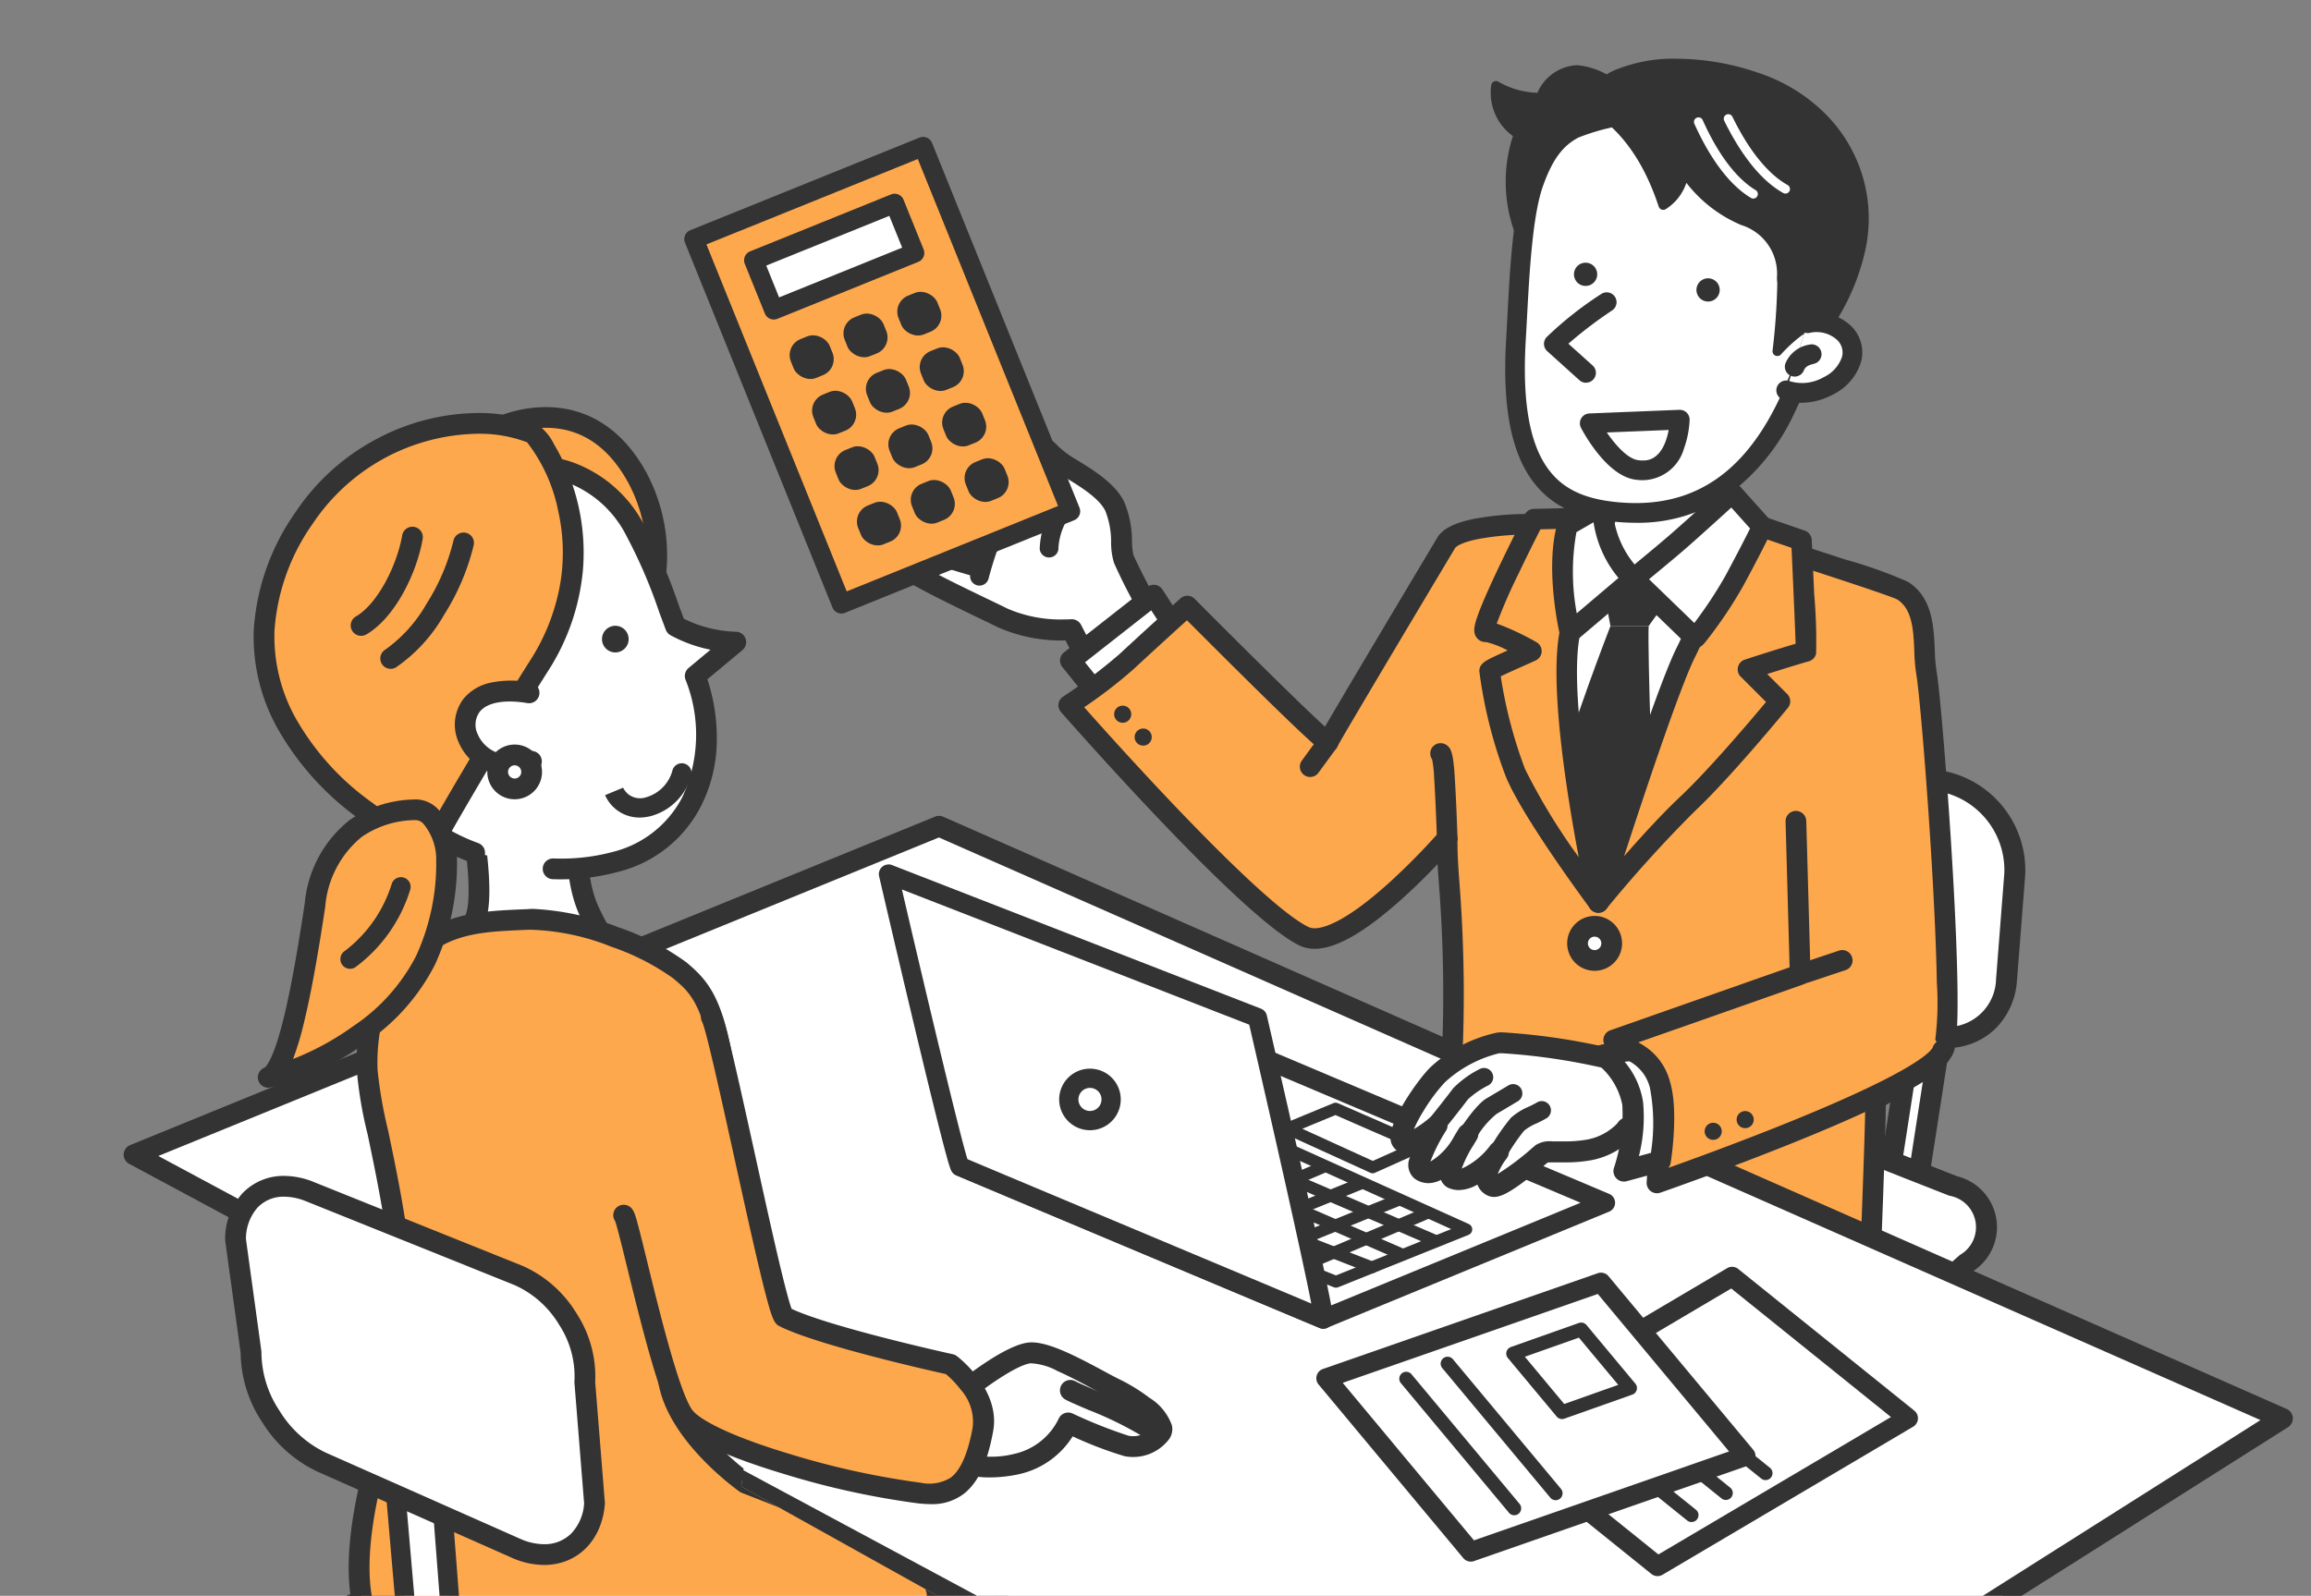 <svg xmlns="http://www.w3.org/2000/svg" xmlns:xlink="http://www.w3.org/1999/xlink" width="180.166" height="124.445" viewBox="0 0 180.166 124.445">
  <rect x="0" y="0" width="180.166" height="124.445" fill="#808080" stroke="none"/>
  <defs>
    <clipPath id="clip-path">
      <rect id="Rectangle_100969" data-name="Rectangle 100969" width="180.166" height="124.445" fill="none"/>
    </clipPath>
    <clipPath id="clip-path-2">
      <path id="Path_481837" data-name="Path 481837" d="M138.549,358.63l-18.025-10.047s4.475-34.362,4.221-33.475,5.446-28.367,5.446-28.367L115.5,261.16s-37.485,2.659-37.992,3.039-7.092,52.3-7.092,52.3l16.97,48.756s38.372,11.018,37.232,11.144S138.662,357.955,138.549,358.63Z" transform="translate(-70.417 -261.16)" fill="none"/>
    </clipPath>
  </defs>
  <g id="Group_109267" data-name="Group 109267" transform="translate(-631.334 -3523.147)">
    <g id="アートワーク_677" data-name="アートワーク 677" transform="translate(631.334 3523.147)">
      <g id="Group_108945" data-name="Group 108945" transform="translate(0 0)">
        <g id="Group_108944" data-name="Group 108944" clip-path="url(#clip-path)">
          <g id="Group_108943" data-name="Group 108943" transform="translate(7.683 4.955)">
            <path id="Path_481773" data-name="Path 481773" d="M244.155,1080.843a15.023,15.023,0,0,1-12.5.451l-19.427-9.322c-3.529-1.693-3.453-4.343.169-5.887l22.643-9.657a18.252,18.252,0,0,1,13.036.218l14.451,6.781c3.548,1.665,3.711,4.615.362,6.557Z" transform="translate(-194.437 -945.143)" fill="#fff"/>
            <path id="Path_481773_-_Outline" data-name="Path 481773 - Outline" d="M237.359,1083.252a14.337,14.337,0,0,1-6.059-1.228l-19.427-9.322c-2.7-1.3-3.075-2.9-3.057-3.734s.467-2.436,3.258-3.627l22.643-9.657a17.1,17.1,0,0,1,6.514-1.162,17.374,17.374,0,0,1,7.183,1.392l14.451,6.781c2.722,1.277,3.194,2.992,3.233,3.9s-.274,2.619-2.809,4.088l-18.729,10.859A14.816,14.816,0,0,1,237.359,1083.252Zm3.872-27.113a15.47,15.47,0,0,0-5.879,1.032l-22.643,9.657c-1.408.6-2.258,1.413-2.275,2.174s.763,1.579,2.139,2.24L232,1080.565a12.705,12.705,0,0,0,5.359,1.069,13.169,13.169,0,0,0,6.39-1.491l18.729-10.86c1.313-.761,2.043-1.715,2-2.618-.04-.924-.88-1.838-2.3-2.506l-14.451-6.781A15.974,15.974,0,0,0,241.231,1056.139Z" transform="translate(-194.437 -945.143)" fill="#333"/>
            <g id="Group_108931" data-name="Group 108931" transform="translate(60.866 29.677)">
              <path id="Path_481774" data-name="Path 481774" d="M651.621,333.808a44.565,44.565,0,0,1-4.277-7.417c-.306-.777,0-2.663-.7-4.111-.632-1.3-2.371-2.307-3.747-3.145-1.534-.934-2.418-2.649-3.17-1.087-.836,1.739,3.828,4.152,2.777,4.447-.737.207-10.356-4.012-12.006-2.907s.868,1.573.868,1.573-2.511-1.078-3.023.229,2.289,1.725,2.289,1.725-2.173-.447-2.244.641,7.336,3.15,7.336,3.15-6.336-2.15-6.193-.624c.076.809,5.121,3.1,8.414,4.713a12,12,0,0,0,5.342.894l2.293,4.435Z" transform="translate(-628.279 -317.417)" fill="#fff"/>
              <path id="Path_481774_-_Outline" data-name="Path 481774 - Outline" d="M645.578,337.143a.818.818,0,0,1-.727-.442l-2.055-3.974a12.23,12.23,0,0,1-5.213-1q-.739-.361-1.575-.762c-5.977-2.879-7.2-3.654-7.293-4.608a1.208,1.208,0,0,1,.3-.939l.025-.027c-.945-.489-1.519-1-1.474-1.69a1.488,1.488,0,0,1,.367-.881,1.817,1.817,0,0,1-.281-.377,1.57,1.57,0,0,1-.077-1.353,1.818,1.818,0,0,1,1.587-1.146,1.991,1.991,0,0,1,.874-1.038,2.337,2.337,0,0,1,1.327-.324c1.9,0,5.378,1.206,8.169,2.174l.657.228a7.838,7.838,0,0,1-.721-.814,2.321,2.321,0,0,1-.484-2.48,1.612,1.612,0,0,1,1.439-1.095,2.911,2.911,0,0,1,1.791.981,8.275,8.275,0,0,0,1.1.856l.222.135c1.4.847,3.131,1.9,3.835,3.351a7.919,7.919,0,0,1,.608,3.084,5.138,5.138,0,0,0,.12,1.085,47.3,47.3,0,0,0,4.065,7.11.818.818,0,0,1-.235,1.361l-6.044,2.517A.815.815,0,0,1,645.578,337.143Zm-2.294-6.07a.819.819,0,0,1,.727.442l1.947,3.766,4.383-1.826c-.511-.764-1.107-1.759-1.423-2.294a40.183,40.183,0,0,1-2.335-4.47,5.338,5.338,0,0,1-.231-1.6,6.561,6.561,0,0,0-.446-2.457c-.493-1.017-2-1.932-3.212-2.667l-.225-.137a9.686,9.686,0,0,1-1.326-1.02,7.588,7.588,0,0,0-.629-.512c-.016.028-.034.061-.053.1-.067.14.051.434.317.787a11.13,11.13,0,0,0,1.433,1.441c.84.75,1.4,1.246,1.238,1.927a.983.983,0,0,1-.727.725,1.056,1.056,0,0,1-.29.038A15.278,15.278,0,0,1,639,322.306c-2.391-.83-6-2.084-7.633-2.084-.069,0-.128,0-.178.006.291.1.485.178.5.183a.818.818,0,0,1-.472,1.555,4.956,4.956,0,0,1-1.03-.321,3.049,3.049,0,0,0-.652-.083c-.139,0-.375.016-.427.12a3.139,3.139,0,0,0,1.524.6c.094.015.153.027.164.029a.818.818,0,0,1-.287,1.609c-.007,0-.065-.01-.159-.028a4.418,4.418,0,0,0-.652-.054h-.075a25.331,25.331,0,0,0,4.339,1.679c1.108.3,1.988.6,2.025.609a.818.818,0,0,1-.482,1.562c-.036-.01-.879-.245-2-.6a17.42,17.42,0,0,0-2.422-.5c.329.206.791.474,1.438.818,1.243.662,2.748,1.386,4.2,2.087q.839.4,1.584.767a10.407,10.407,0,0,0,4.3.831c.383,0,.62-.017.623-.018Z" transform="translate(-628.279 -317.417)" fill="#333"/>
              <path id="Path_481775" data-name="Path 481775" d="M702.1,367.009c-1.078.718-1.96,4-2.2,4.893" transform="translate(-692.087 -361.598)" fill="#fff"/>
              <path id="Path_481775_-_Outline" data-name="Path 481775 - Outline" d="M699.9,372.634a.733.733,0,0,1-.708-.923c.814-3.029,1.609-4.717,2.5-5.312a.732.732,0,1,1,.812,1.219c-.2.133-.924.847-1.9,4.473A.733.733,0,0,1,699.9,372.634Z" transform="translate(-692.087 -361.598)" fill="#333"/>
              <path id="Path_481776" data-name="Path 481776" d="M649.824,369.658s5.5,1.329,6.023,1.606" transform="translate(-647.473 -363.958)" fill="#fff"/>
              <path id="Path_481776_-_Outline" data-name="Path 481776 - Outline" d="M655.847,372a.729.729,0,0,1-.333-.081c-.379-.172-3.274-.921-5.862-1.546a.732.732,0,0,1,.344-1.424c1.679.406,5.642,1.382,6.191,1.67a.732.732,0,0,1-.341,1.381Z" transform="translate(-647.473 -363.958)" fill="#333"/>
              <path id="Path_481777" data-name="Path 481777" d="M658.768,351.89c.653.225,4.827,1.346,5.883,1.9" transform="translate(-655.442 -348.129)" fill="#fff"/>
              <path id="Path_481777_-_Outline" data-name="Path 481777 - Outline" d="M664.65,354.523a.729.729,0,0,1-.34-.084,42.671,42.671,0,0,0-4.563-1.492c-.594-.173-1.023-.3-1.217-.365a.732.732,0,0,1,.477-1.385c.161.055.619.189,1.15.343a38.216,38.216,0,0,1,4.835,1.6.733.733,0,0,1-.341,1.381Z" transform="translate(-655.442 -348.129)" fill="#333"/>
              <path id="Path_481778" data-name="Path 481778" d="M750.52,365.071a5.848,5.848,0,0,0-.978,2.909" transform="translate(-736.306 -359.872)" fill="#fff"/>
              <path id="Path_481778_-_Outline" data-name="Path 481778 - Outline" d="M749.541,368.713a.732.732,0,0,1-.729-.676,6.376,6.376,0,0,1,1.1-3.369.732.732,0,0,1,1.222.807h0a5,5,0,0,0-.86,2.45.732.732,0,0,1-.674.786Z" transform="translate(-736.306 -359.872)" fill="#333"/>
            </g>
            <path id="Path_481779" data-name="Path 481779" d="M774.012,429.477l-2.7-4.167-6.5,5.1,2.387,2.968" transform="translate(-689.048 -383.861)" fill="#fff"/>
            <path id="Path_481779_-_Outline" data-name="Path 481779 - Outline" d="M767.2,434.19a.806.806,0,0,1-.63-.3l-2.387-2.968a.808.808,0,0,1,.131-1.142l6.5-5.1a.808.808,0,0,1,1.177.2l2.7,4.167a.808.808,0,0,1-1.356.879l-2.221-3.425-5.161,4.053,1.875,2.331a.808.808,0,0,1-.629,1.315Z" transform="translate(-689.048 -383.861)" fill="#333"/>
            <g id="Group_108934" data-name="Group 108934" transform="translate(103.763 52.052)">
              <path id="Path_481780" data-name="Path 481780" d="M1351.165,723.213,1348.9,723l2.372-15.3,2.263.209Z" transform="translate(-1313.176 -687.494)" fill="#fff"/>
              <path id="Path_481780_-_Outline" data-name="Path 481780 - Outline" d="M1351.165,724.031q-.038,0-.076,0l-2.262-.209a.818.818,0,0,1-.733-.939l2.372-15.3a.818.818,0,0,1,.883-.689l2.263.209a.818.818,0,0,1,.733.939l-2.372,15.3A.818.818,0,0,1,1351.165,724.031Zm-1.322-1.761.631.058,2.121-13.683-.631-.058Z" transform="translate(-1313.176 -687.494)" fill="#333"/>
              <g id="Group_108932" data-name="Group 108932" transform="translate(18.318)">
                <path id="Path_481781" data-name="Path 481781" d="M1216.016,541.907a4.663,4.663,0,0,1-6.073,4.288l-15.084-4.067a7.845,7.845,0,0,1-5.5-7.335l.154-7.685a4.5,4.5,0,0,1,5.777-4.464l16.164,3.87a7.061,7.061,0,0,1,5.208,7.158Z" transform="translate(-1189.354 -522.488)" fill="#fff"/>
                <path id="Path_481782" data-name="Path 481782" d="M1211.369,547.206a6.3,6.3,0,0,1-1.639-.222l-15.084-4.067a8.659,8.659,0,0,1-6.108-8.141l.154-7.685a5.266,5.266,0,0,1,5.314-5.421,6.33,6.33,0,0,1,1.471.178l16.164,3.87a7.893,7.893,0,0,1,5.833,8.017l-.643,8.234a5.788,5.788,0,0,1-1.731,3.779A5.389,5.389,0,0,1,1211.369,547.206Zm-17.363-23.9a3.639,3.639,0,0,0-3.679,3.818l-.154,7.685a7.031,7.031,0,0,0,4.9,6.529l15.084,4.067a4.67,4.67,0,0,0,1.213.166,3.82,3.82,0,0,0,3.832-3.728l.643-8.234a6.246,6.246,0,0,0-4.583-6.3l-16.164-3.87A4.692,4.692,0,0,0,1194.006,523.306Z" transform="translate(-1189.354 -522.488)" fill="#333"/>
              </g>
              <g id="Group_108933" data-name="Group 108933" transform="translate(0 30.074)">
                <path id="Path_481783" data-name="Path 481783" d="M1049.95,821.42a10.3,10.3,0,0,1-9.75,1.682l-16.338-6.605c-2.968-1.2-3.224-3.645-.568-5.432l16.6-11.177a12.452,12.452,0,0,1,10.245-1.12l12.136,4.772c2.979,1.172,3.458,3.869,1.064,5.994Z" transform="translate(-1021.458 -798.135)" fill="#fff"/>
                <path id="Path_481784" data-name="Path 481784" d="M1043.4,824.49a9.45,9.45,0,0,1-3.5-.63l-16.338-6.605c-2.333-.943-2.818-2.39-2.9-3.169s.094-2.294,2.182-3.7l16.6-11.177a12.944,12.944,0,0,1,6.96-1.892,11.2,11.2,0,0,1,4.041.689l12.136,4.772a4.09,4.09,0,0,1,1.307,7.367l-13.392,11.887A11.07,11.07,0,0,1,1043.4,824.49Zm3-25.538a11.262,11.262,0,0,0-6.047,1.613l-16.6,11.177c-1.007.678-1.542,1.47-1.468,2.173s.761,1.368,1.886,1.823l16.338,6.605a7.807,7.807,0,0,0,2.89.51,9.377,9.377,0,0,0,6.01-2.046l13.392-11.887a2.491,2.491,0,0,0-.82-4.622l-12.136-4.772A9.557,9.557,0,0,0,1046.4,798.952Z" transform="translate(-1021.458 -798.135)" fill="#333"/>
              </g>
            </g>
            <path id="Path_481785" data-name="Path 481785" d="M793.119,399.237c-.02,3.767.622,5.094.442,15.473-.054,3.1-1.92,18.54-2.185,19.07s11.764,1.84,17.207,1.685a149.283,149.283,0,0,0,17.448-1.444s.567-14.051.464-14.448a38.462,38.462,0,0,0,5.231-3.758c1.194-.8-.775-26.851-1.252-29.508-.352-1.959.258-5.084-1.879-6.41-.548-.34-9.126-3.083-9.173-3.095-.8-.2-15.928-1.85-17.638-1.984-3.56-.278-8.025.142-8.74,1.357,0,0-9.1,15.215-9.21,15.546s-10.978-10.61-10.978-10.61-3.058,2.763-4.716,4.31a41.89,41.89,0,0,1-4.531,3.426s13.873,15.855,18.346,18.015C785.161,408.411,793.119,399.237,793.119,399.237Z" transform="translate(-687.979 -338.805)" fill="#fea84d"/>
            <path id="Path_481785_-_Outline" data-name="Path 481785 - Outline" d="M799.616,373.933c.76,0,1.511.029,2.232.085,1.417.111,16.818,1.772,17.767,2,.089.022,2.522.8,4.458,1.441a36.321,36.321,0,0,1,4.947,1.751c1.934,1.2,2.032,3.484,2.112,5.319a13.052,13.052,0,0,0,.134,1.632c.243,1.351.861,8.588,1.264,15.548.224,3.862.354,7.154.376,9.522.013,1.378-.01,2.473-.069,3.253-.091,1.214-.257,1.719-.656,1.99-.046.034-.2.164-.357.29a36.607,36.607,0,0,1-4.513,3.273c0,.787-.047,2.592-.2,6.935-.128,3.523-.269,7.043-.271,7.078a.8.8,0,0,1-.676.761,151.7,151.7,0,0,1-17.552,1.454c-.3.009-.634.013-.984.013-3.05,0-7.264-.328-10.192-.636-1.7-.179-3.186-.369-4.3-.551-1.918-.314-2.227-.509-2.438-.85a.841.841,0,0,1-.068-.757c.292-1.095,2.075-15.637,2.13-18.791a109.615,109.615,0,0,0-.273-11.746c-.045-.59-.086-1.143-.117-1.707-.676.708-1.558,1.6-2.537,2.489-3.032,2.766-5.336,4.111-7.046,4.111a2.684,2.684,0,0,1-1.177-.256c-1.943-.938-5.672-4.3-11.083-9.987-3.993-4.2-7.483-8.182-7.518-8.222a.8.8,0,0,1,.165-1.2,41.331,41.331,0,0,0,4.423-3.341c1.643-1.534,4.694-4.291,4.725-4.319a.8.8,0,0,1,1.108.03c3.257,3.279,8.359,8.344,10.163,9.974.551-.953,1.715-2.928,4.2-7.107,2.239-3.762,4.494-7.533,4.563-7.648.4-.675,1.35-1.154,2.909-1.464A23.319,23.319,0,0,1,799.616,373.933Zm19.6,3.646c-.93-.191-15.632-1.814-17.494-1.96-.679-.053-1.388-.08-2.107-.08a21.689,21.689,0,0,0-4.039.338c-1.595.317-1.837.7-1.839.705l0,.005c-3.515,5.877-8.831,14.8-9.161,15.451a.814.814,0,0,1-.75.494c-.347,0-.583-.18-1.123-.657-.319-.282-.763-.693-1.32-1.222-.931-.884-2.2-2.116-3.761-3.66-1.944-1.919-3.878-3.856-4.79-4.771-.964.874-2.934,2.664-4.139,3.788A36.974,36.974,0,0,1,764.818,389c1.166,1.315,3.878,4.344,6.873,7.493,3.627,3.813,8.413,8.581,10.614,9.644a1.084,1.084,0,0,0,.479.1c.715,0,2.44-.478,5.953-3.681a52.486,52.486,0,0,0,3.775-3.844.8.8,0,0,1,1.409.53c-.007,1.322.069,2.322.164,3.587a112.335,112.335,0,0,1,.278,11.9c-.029,1.644-.545,6.541-1.018,10.577-.255,2.17-.513,4.236-.728,5.819-.146,1.079-.247,1.754-.32,2.184a57.864,57.864,0,0,0,5.772.792c3.579.362,7.15.578,9.553.578.335,0,.65,0,.938-.012a156.289,156.289,0,0,0,16.7-1.339c.207-5.181.49-12.913.446-13.63a.8.8,0,0,1,.418-.831,32.322,32.322,0,0,0,4.683-3.337c.145-.119.243-.2.315-.257a23.037,23.037,0,0,0,.171-4.771c-.041-2.406-.18-5.639-.4-9.349-.4-6.752-.978-13.447-1.2-14.7a14.129,14.129,0,0,1-.158-1.846c-.069-1.6-.141-3.259-1.341-4.015C827.479,380.231,819.939,377.8,819.216,377.578Z" transform="translate(-687.979 -338.805)" fill="#333"/>
            <path id="Path_481786" data-name="Path 481786" d="M1118.462,304.354s-.461,6.492,1.263,9.145,1.575,2.6,1.575,2.6-7.178,8.877-10.7,8.4c-4.6-.619-5.307-7.96-5.307-7.96s2.046.361,3.9-3.221.542-8.363.542-8.363" transform="translate(-992.383 -276.102)" fill="#fff"/>
            <path id="Path_481786_-_Outline" data-name="Path 481786 - Outline" d="M1110.88,325.321a2.9,2.9,0,0,1-.387-.025c-2.186-.294-3.922-1.924-5.018-4.714a16.329,16.329,0,0,1-.981-3.965.8.8,0,0,1,.248-.689.756.756,0,0,1,.679-.181,1.765,1.765,0,0,0,.9-.259,5.735,5.735,0,0,0,2.163-2.538c1.686-3.252.492-7.736.48-7.781a.8.8,0,0,1,1.549-.425c.057.208,1.377,5.128-.6,8.946A7.109,7.109,0,0,1,1106.9,317a3.814,3.814,0,0,1-.686.255c.321,1.79,1.4,6.037,4.5,6.453,1.151.155,3.339-1.228,6-3.795,1.625-1.569,3.03-3.19,3.644-3.919-.194-.329-.57-.938-1.294-2.053-1.85-2.846-1.411-9.364-1.391-9.64a.8.8,0,0,1,1.6.114c-.122,1.732-.156,6.663,1.136,8.651.67,1.03,1.141,1.782,1.4,2.235.229.4.49.85.13,1.3l-.034.039a55.441,55.441,0,0,1-4.068,4.417C1114.864,323.92,1112.584,325.321,1110.88,325.321Z" transform="translate(-992.383 -276.102)" fill="#333"/>
            <path id="Path_481787" data-name="Path 481787" d="M1089.221,403.775s17.667,1.614,17.136,1.437-13.178,24.875-13.178,24.875-6.759-12.548-5.926-15.677S1089.8,404.991,1089.221,403.775Z" transform="translate(-976.248 -364.676)" fill="#fff"/>
            <path id="Path_481788" data-name="Path 481788" d="M1117.83,425.307q-.038,0-.076,0a.8.8,0,0,1-.663-.484c-2.046-4.8-2.273-11.418-2.1-16.129.1-2.732.334-5.068.514-6.546.114-.933.214-1.6.278-1.994.141-.869.181-.952.3-1.107a.8.8,0,0,1,1.4.763,66.137,66.137,0,0,0-.893,9.314c-.123,3.982.054,9.4,1.465,13.68.87-1.2,2.337-3.158,4.213-5.361.818-.96,2.19-3.485,4.077-10.057,1.146-3.992,1.933-7.6,1.941-7.635a.8.8,0,1,1,1.569.341c-.008.036-.8,3.688-1.964,7.729-1.58,5.5-3.06,9.09-4.4,10.664a80.309,80.309,0,0,0-4.986,6.472A.8.8,0,0,1,1117.83,425.307Z" transform="translate(-1001.694 -360.884)" fill="#333"/>
            <path id="Path_481789" data-name="Path 481789" d="M1144.106,411.887l6.227.361-2.527,3.52h-2.978Z" transform="translate(-1026.961 -371.902)" fill="#333"/>
            <path id="Path_481790" data-name="Path 481790" d="M1115.351,447.455s-3.159,8.122-4.332,12.725l3.159,7.852,4.512-6.227s-.451-12-.361-14.35Z" transform="translate(-997.484 -403.59)" fill="#333"/>
            <path id="Path_481791" data-name="Path 481791" d="M1158.331,381.636c.04-.183-.358-8.657-.358-8.657l-4.693-1.624s-2.865,7.451-4.324,10.369c-1.761,3.522-6.81,19.48-6.81,19.48a101.646,101.646,0,0,1,6.9-7.628c2.83-2.653,7.252-8.048,7.252-8.048l-2.488-2.488C1156.609,382.125,1158.331,381.636,1158.331,381.636Z" transform="translate(-1025.215 -335.793)" fill="#fea84d"/>
            <path id="Path_481791_-_Outline" data-name="Path 481791 - Outline" d="M1153.28,370.552a.8.8,0,0,1,.263.044l4.693,1.624a.8.8,0,0,1,.539.721c0,.021.1,2.144.194,4.262a40.513,40.513,0,0,1,.146,4.605.8.8,0,0,1-.565.6c-.014,0-1.23.351-3.245.992l1.559,1.559a.8.8,0,0,1,.053,1.077c-.182.222-4.488,5.466-7.324,8.125a101.488,101.488,0,0,0-6.826,7.551.8.8,0,0,1-1.387-.751c.207-.654,5.089-16.059,6.858-19.6,1.425-2.85,4.264-10.224,4.292-10.3A.8.8,0,0,1,1153.28,370.552Zm3.916,3.009-3.447-1.193c-.761,1.955-2.868,7.3-4.075,9.716-1.18,2.36-3.92,10.581-5.527,15.521,1.342-1.535,2.977-3.329,4.348-4.614,2.229-2.09,5.513-5.969,6.717-7.412l-1.971-1.971a.8.8,0,0,1,.319-1.331c1.836-.6,3.223-1.021,3.959-1.239C1157.474,379.671,1157.316,376.132,1157.2,373.56Z" transform="translate(-1025.215 -335.793)" fill="#333"/>
            <path id="Path_481792" data-name="Path 481792" d="M1067.467,378.941c.758-3.714,2.106-8.965,2.106-8.965l-4.9.12s-4.553,8.864-3.761,8.785a11.589,11.589,0,0,1,3.55,1.5,24.644,24.644,0,0,0-3.249,1.564,36.241,36.241,0,0,0,2.016,7.942c1.327,3.184,6.465,10.085,6.465,10.085S1066.293,384.7,1067.467,378.941Z" transform="translate(-952.759 -334.564)" fill="#fea84d"/>
            <path id="Path_481792_-_Outline" data-name="Path 481792 - Outline" d="M1069.573,369.173a.8.8,0,0,1,.778,1c-.013.052-1.352,5.275-2.1,8.926-1.126,5.523,2.186,20.549,2.22,20.7a.8.8,0,0,1-1.428.654c-.212-.285-5.213-7.017-6.562-10.255a35.955,35.955,0,0,1-2.077-8.251c0-.581.489-.815,1.166-1.139.3-.143.665-.309,1.044-.479a7.494,7.494,0,0,0-1.656-.648.869.869,0,0,1-.808-.416c-.259-.425-.172-.948.387-2.335.309-.765.764-1.783,1.353-3.024,1-2.1,2.052-4.157,2.062-4.177a.8.8,0,0,1,.695-.436l4.9-.12Zm-1.418,27.278c-.938-4.947-2.315-13.547-1.474-17.671.552-2.7,1.423-6.252,1.855-7.976l-3.367.082c-.331.654-1,1.977-1.662,3.368a42.783,42.783,0,0,0-1.745,3.982,20.123,20.123,0,0,1,3.088,1.447.8.8,0,0,1-.058,1.432c-.309.141-.661.3-1,.45-.539.24-1.282.571-1.718.787a35.932,35.932,0,0,0,1.895,7.23A48.113,48.113,0,0,0,1068.155,396.451Z" transform="translate(-952.759 -334.564)" fill="#333"/>
            <path id="Path_481793" data-name="Path 481793" d="M1116.861,362.717l2.707-1.564a8.178,8.178,0,0,0,2.437,5.716l-4.964,4.212S1115.869,366.057,1116.861,362.717Z" transform="translate(-1002.333 -326.704)" fill="#fff"/>
            <path id="Path_481793_-_Outline" data-name="Path 481793 - Outline" d="M1119.569,360.35a.8.8,0,0,1,.8.815,7.423,7.423,0,0,0,2.168,5.1.8.8,0,0,1-.015,1.212l-4.964,4.212a.8.8,0,0,1-1.3-.43c-.05-.214-1.21-5.271-.168-8.774a.8.8,0,0,1,.368-.466l2.707-1.564A.8.8,0,0,1,1119.569,360.35Zm1.258,6.466a8.781,8.781,0,0,1-1.944-4.339l-1.334.771a17.492,17.492,0,0,0,.026,6.327Z" transform="translate(-1002.333 -326.704)" fill="#333"/>
            <path id="Path_481794" data-name="Path 481794" d="M1167.267,359.008l4.783,4.633a27.369,27.369,0,0,0,3.068-4.452c1.065-1.963,2.222-4.233,2.166-4.242l-2.346-2.617s-3.159,2.888-4.422,3.971S1167.267,359.008,1167.267,359.008Z" transform="translate(-1047.595 -318.844)" fill="#fff"/>
            <path id="Path_481794_-_Outline" data-name="Path 481794 - Outline" d="M1172.053,364.445h0a.815.815,0,0,1-.306-.06.8.8,0,0,1-.255-.166l-4.783-4.633a.8.8,0,0,1,.05-1.2c.02-.016,1.993-1.631,3.235-2.7s4.372-3.925,4.4-3.954a.8.8,0,0,1,1.14.057l2.334,2.6a.8.8,0,0,1,.135.194c.185.373.05.654-.174,1.12-.12.25-.3.6-.508,1.017-.444.869-1,1.932-1.5,2.844a32.253,32.253,0,0,1-1.921,3.012c-.3.426-.6.825-.834,1.123C1172.719,364.151,1172.488,364.445,1172.053,364.445Zm-3.581-5.387L1172,362.47a33.093,33.093,0,0,0,2.417-3.664c.8-1.484,1.584-3,1.93-3.706l-1.462-1.631c-.981.893-2.907,2.64-3.843,3.442C1170.248,357.588,1169.169,358.483,1168.472,359.057Z" transform="translate(-1047.595 -318.844)" fill="#333"/>
            <path id="Path_481795" data-name="Path 481795" d="M1071.938,52.189a6.683,6.683,0,0,1-3.458-.912,3.95,3.95,0,0,0,1.759,3.791c-.045.126-.09.254-.133.386-1.831,5.686,1.895,10.42,1.895,10.42l5.978-14.367S1074.18,47.795,1071.938,52.189Z" transform="translate(-959.534 -49.537)" fill="#333"/>
            <path id="Path_481795_-_Outline" data-name="Path 481795 - Outline" d="M1074.809,49.667h0a5.677,5.677,0,0,1,3.433,1.572.375.375,0,0,1,.084.412l-5.978,14.367a.375.375,0,0,1-.641.088,12.673,12.673,0,0,1-1.691-3.179,11.579,11.579,0,0,1-.266-7.587c.016-.048.032-.1.049-.146a4.162,4.162,0,0,1-1.687-3.985.375.375,0,0,1,.571-.246,6.4,6.4,0,0,0,3.029.854A3.522,3.522,0,0,1,1074.809,49.667Zm2.722,1.943a4.708,4.708,0,0,0-2.722-1.193,2.932,2.932,0,0,0-2.537,1.942.375.375,0,0,1-.324.2,7.043,7.043,0,0,1-3.151-.691,3.8,3.8,0,0,0,1.673,2.9.375.375,0,0,1,.122.423c-.051.141-.092.26-.129.374a10.83,10.83,0,0,0,.247,7.073,13.058,13.058,0,0,0,1.21,2.452Z" transform="translate(-959.534 -49.537)" fill="#333"/>
            <path id="Path_481796" data-name="Path 481796" d="M1084.04,84.322c-.983,2.775-1.144,8.2-1.381,12.261-.6,10.2,2.763,12.869,7.685,13.383,5.785.6,10.275-1.842,13.366-8.109,1.534-3.109,3.617-8.885,3.11-12.82s-6.6-11.106-12.566-10.344S1085.817,79.309,1084.04,84.322Z" transform="translate(-972.157 -75.012)" fill="#fff"/>
            <path id="Path_481796_-_Outline" data-name="Path 481796 - Outline" d="M1095.144,77.869a9.809,9.809,0,0,1,4.5,1.185,15.933,15.933,0,0,1,3.823,2.836c2.233,2.214,3.847,4.982,4.114,7.05.549,4.259-1.742,10.337-3.183,13.258a16.608,16.608,0,0,1-5.281,6.513,12.307,12.307,0,0,1-7.113,2.114,16.829,16.829,0,0,1-1.741-.093c-3.039-.317-5.093-1.394-6.465-3.388-1.574-2.288-2.2-5.822-1.907-10.8.032-.543.062-1.1.093-1.694.207-3.877.442-8.271,1.331-10.779.859-2.422,1.909-3.812,3.513-4.647,1.5-.779,3.338-1,5.888-1.31.46-.056.936-.113,1.439-.177A7.828,7.828,0,0,1,1095.144,77.869ZM1092,109.287c4.834,0,8.438-2.541,11.016-7.77a36.01,36.01,0,0,0,2.269-5.967,17.086,17.086,0,0,0,.767-6.414c-.222-1.723-1.7-4.2-3.672-6.155a14.383,14.383,0,0,0-3.446-2.562,8.3,8.3,0,0,0-3.795-1.014,6.287,6.287,0,0,0-.793.05c-.509.065-.987.123-1.449.179a16.7,16.7,0,0,0-5.363,1.147c-1.244.648-2.048,1.748-2.775,3.8-.814,2.3-1.053,6.761-1.245,10.347-.032.594-.062,1.155-.094,1.7-.27,4.628.266,7.848,1.639,9.844,1.113,1.618,2.766,2.46,5.359,2.731A15.288,15.288,0,0,0,1092,109.287Z" transform="translate(-972.157 -75.012)" fill="#333"/>
            <path id="Path_481797" data-name="Path 481797" d="M1154.933,66.485s7.367-9.009.1-16.824c-4.829-5.2-16.921-5.646-18.043-1.242-.149.585,3.454,1.468,5.612,8.03a3.679,3.679,0,0,0,1.641-2.59,10.7,10.7,0,0,0,4.576,3.8c3.368,1.3,2.938,4.086,3.046,4.838s-.369,5.351-.369,5.351,2.109-2.362,3.022-1.986.411.625.411.625" transform="translate(-1020.622 -45.412)" fill="#333"/>
            <path id="Path_481797_-_Outline" data-name="Path 481797 - Outline" d="M1151.5,68.221a.375.375,0,0,1-.373-.414,52.375,52.375,0,0,0,.371-5.259,4.513,4.513,0,0,1-.028-.451,3.966,3.966,0,0,0-2.781-4.09,10.63,10.63,0,0,1-4.279-3.292,3.887,3.887,0,0,1-1.625,2.063.375.375,0,0,1-.534-.213c-1.532-4.656-3.786-6.368-4.869-7.191-.513-.39-.853-.648-.75-1.048a3.9,3.9,0,0,1,2.479-2.509,11.841,11.841,0,0,1,4.533-.78,19.637,19.637,0,0,1,6.333,1.086,13.235,13.235,0,0,1,5.337,3.283,11.524,11.524,0,0,1,2.973,10.864,17.472,17.472,0,0,1-2.868,6.2.636.636,0,0,1-.317.351.375.375,0,0,1-.5-.51,2.037,2.037,0,0,0-.221-.1.207.207,0,0,0-.077-.012c-.569,0-1.817,1.112-2.522,1.9A.375.375,0,0,1,1151.5,68.221Zm-7.253-14.738a.375.375,0,0,1,.316.173,10.4,10.4,0,0,0,4.395,3.651,4.73,4.73,0,0,1,3.261,4.765c.005.155.01.288.021.37a37.976,37.976,0,0,1-.262,4.378,4.392,4.392,0,0,1,2.324-1.375.948.948,0,0,1,.363.069,2.408,2.408,0,0,1,.38.188,16.66,16.66,0,0,0,2.509-5.6,10.746,10.746,0,0,0-2.791-10.188,12.492,12.492,0,0,0-5.035-3.086,18.868,18.868,0,0,0-6.084-1.043c-3.382,0-5.763,1-6.258,2.628a5.633,5.633,0,0,0,.45.363,13.749,13.749,0,0,1,4.961,7.066,3.5,3.5,0,0,0,1.082-2.048.375.375,0,0,1,.37-.312Z" transform="translate(-1020.622 -45.412)" fill="#333"/>
            <path id="Path_481798" data-name="Path 481798" d="M1142.969,299.97s-.089,4.4-3.387,3.913c-1.887-.281-3.63-3.63-3.63-3.63Z" transform="translate(-1019.696 -272.196)" fill="#fff"/>
            <path id="Path_481798_-_Outline" data-name="Path 481798 - Outline" d="M1142.969,299.2a.768.768,0,0,1,.768.784,7.487,7.487,0,0,1-.441,2.23,3.385,3.385,0,0,1-3.219,2.473,4.154,4.154,0,0,1-.609-.047c-2.211-.329-4-3.657-4.2-4.036a.768.768,0,0,1,.651-1.122l7.018-.282Zm-2.892,3.951c.3,0,1.213,0,1.77-1.448a5.337,5.337,0,0,0,.257-.931l-4.823.194c.686,1,1.624,2.038,2.414,2.155A2.616,2.616,0,0,0,1140.077,303.153Z" transform="translate(-1019.696 -272.196)" fill="#333"/>
            <path id="Path_481799" data-name="Path 481799" d="M1277.985,230.412c2.015-.4,3.845.987,3.433,2.781s-3.145,3.206-5.1,2.458" transform="translate(-1144.746 -210.165)" fill="#fff"/>
            <path id="Path_481799_-_Outline" data-name="Path 481799 - Outline" d="M1277.481,236.622a4.031,4.031,0,0,1-1.44-.254.768.768,0,1,1,.549-1.435,3.314,3.314,0,0,0,2.628-.3,2.718,2.718,0,0,0,1.452-1.608,1.345,1.345,0,0,0-.366-1.287,2.38,2.38,0,0,0-2.168-.568.768.768,0,1,1-.3-1.507,3.925,3.925,0,0,1,3.571,1,2.888,2.888,0,0,1,.762,2.7,4.187,4.187,0,0,1-2.226,2.62A5.28,5.28,0,0,1,1277.481,236.622Z" transform="translate(-1144.746 -210.165)" fill="#333"/>
            <path id="Path_481800" data-name="Path 481800" d="M1114.4,216.005a27.075,27.075,0,0,0-4.121,3.249l2.51,2.264" transform="translate(-996.825 -197.392)" fill="#fff"/>
            <path id="Path_481800_-_Outline" data-name="Path 481800 - Outline" d="M1112.788,222.286a.765.765,0,0,1-.514-.2l-2.51-2.264a.768.768,0,0,1-.042-1.1,27.636,27.636,0,0,1,4.248-3.356.768.768,0,1,1,.86,1.274,33.182,33.182,0,0,0-3.416,2.6l1.89,1.7a.768.768,0,0,1-.515,1.339Z" transform="translate(-996.825 -197.392)" fill="#333"/>
            <path id="Path_481801" data-name="Path 481801" d="M1213.986,199.672a.906.906,0,1,1-1.038-.75A.906.906,0,0,1,1213.986,199.672Z" transform="translate(-1087.613 -182.163)" fill="#333"/>
            <path id="Path_481802" data-name="Path 481802" d="M1126.468,188.518a.906.906,0,1,1-1.038-.75A.906.906,0,0,1,1126.468,188.518Z" transform="translate(-1009.644 -172.226)" fill="#333"/>
            <path id="Path_481803" data-name="Path 481803" d="M1282.383,254.122a1.692,1.692,0,0,1,1.324-.979" transform="translate(-1150.151 -230.478)" fill="#fff"/>
            <path id="Path_481803_-_Outline" data-name="Path 481803 - Outline" d="M1282.383,254.89a.769.769,0,0,1-.709-1.064,2.44,2.44,0,0,1,1.846-1.428.768.768,0,0,1,.373,1.491c-.448.112-.67.215-.8.529A.768.768,0,0,1,1282.383,254.89Z" transform="translate(-1150.151 -230.478)" fill="#333"/>
            <path id="Path_481804" data-name="Path 481804" d="M1239.458,90.827a.353.353,0,0,1-.172-.045c-2.089-1.16-3.651-3.7-4.594-5.619a.355.355,0,1,1,.637-.312c1.628,3.319,3.238,4.72,4.3,5.311a.355.355,0,0,1-.173.665Z" transform="translate(-1107.947 -80.687)" fill="#fff"/>
            <path id="Path_481805" data-name="Path 481805" d="M1217.983,93.221a.353.353,0,0,1-.182-.051c-2.049-1.229-3.526-3.815-4.406-5.768a.355.355,0,1,1,.647-.291c1.517,3.371,3.08,4.825,4.124,5.451a.355.355,0,0,1-.183.659Z" transform="translate(-1088.979 -82.691)" fill="#fff"/>
            <path id="Path_481806" data-name="Path 481806" d="M95.789,616.132l62.759-25.616L263.279,636.7l-59.322,37.557Z" transform="translate(-93.021 -531.042)" fill="#fff"/>
            <path id="Path_481806_-_Outline" data-name="Path 481806 - Outline" d="M158.548,589.708a.809.809,0,0,1,.326.069L263.605,635.96a.808.808,0,0,1,.106,1.422l-59.322,37.557a.808.808,0,0,1-.815.029L95.406,616.843a.808.808,0,0,1,.077-1.46l62.759-25.616A.808.808,0,0,1,158.548,589.708Zm103.019,47.12L158.536,591.394,97.682,616.232l106.242,57.089Z" transform="translate(-93.021 -531.042)" fill="#333"/>
            <g id="Group_108935" data-name="Group 108935" transform="translate(107.813 94.596)">
              <path id="Path_481807" data-name="Path 481807" d="M1091.839,923.474,1072.3,935.019l-13.726-11.048,19.538-11.545Z" transform="translate(-1058.576 -912.426)" fill="#fff"/>
              <path id="Path_481807_-_Outline" data-name="Path 481807 - Outline" d="M1078.114,911.662a.764.764,0,0,1,.479.169l13.726,11.048a.764.764,0,0,1-.09,1.253l-19.538,11.545a.765.765,0,0,1-.868-.063L1058.1,924.566a.764.764,0,0,1,.09-1.253l19.538-11.545A.763.763,0,0,1,1078.114,911.662Zm12.387,11.716-12.454-10.025-18.132,10.714,12.454,10.025Z" transform="translate(-1058.576 -912.426)" fill="#333"/>
              <path id="Line_2241" data-name="Line 2241" d="M10.249,8.791a.538.538,0,0,1-.338-.119L-.339.421a.54.54,0,0,1-.082-.76.54.54,0,0,1,.76-.082l10.25,8.25a.54.54,0,0,1-.339.961Z" transform="translate(6.128 10.35)" fill="#333"/>
              <path id="Line_2242" data-name="Line 2242" d="M10.249,8.791a.538.538,0,0,1-.338-.119L-.339.421a.54.54,0,0,1-.082-.76.54.54,0,0,1,.76-.082l10.25,8.25a.54.54,0,0,1-.339.961Z" transform="translate(8.802 8.627)" fill="#333"/>
              <path id="Line_2243" data-name="Line 2243" d="M10.249,8.791a.538.538,0,0,1-.338-.119L-.339.421a.54.54,0,0,1-.082-.76.54.54,0,0,1,.76-.082l10.25,8.25a.54.54,0,0,1-.339.961Z" transform="translate(11.899 7.079)" fill="#333"/>
            </g>
            <g id="Group_108936" data-name="Group 108936" transform="translate(95.702 95.054)">
              <path id="Path_481808" data-name="Path 481808" d="M980.285,930.167l-21.429,7.469L947.575,924.1,969,916.631Z" transform="translate(-947.575 -916.631)" fill="#fff"/>
              <path id="Path_481808_-_Outline" data-name="Path 481808 - Outline" d="M958.855,938.4a.764.764,0,0,1-.587-.275l-11.28-13.536a.764.764,0,0,1,.336-1.211l21.429-7.469a.765.765,0,0,1,.839.232l11.28,13.536a.764.764,0,0,1-.336,1.211l-21.429,7.469A.764.764,0,0,1,958.855,938.4Zm-9.986-13.942L959.1,936.741l19.888-6.932-10.234-12.282Z" transform="translate(-947.575 -916.631)" fill="#333"/>
              <path id="Path_481809" data-name="Path 481809" d="M1090.291,954.817l-5.3,1.875-3.807-4.568,5.3-1.875Z" transform="translate(-1066.611 -946.582)" fill="#fff"/>
              <path id="Path_481809_-_Outline" data-name="Path 481809 - Outline" d="M1085,957.233a.541.541,0,0,1-.415-.194l-3.807-4.568a.54.54,0,0,1,.235-.855l5.3-1.875a.54.54,0,0,1,.6.163l3.806,4.568a.54.54,0,0,1-.235.855l-5.3,1.875A.539.539,0,0,1,1085,957.233Zm-2.895-4.858,3.069,3.683,4.21-1.491-3.069-3.683Z" transform="translate(-1066.611 -946.582)" fill="#333"/>
              <path id="Line_2244" data-name="Line 2244" d="M8.424,10.648a.539.539,0,0,1-.415-.194L-.415.346A.54.54,0,0,1-.346-.415a.54.54,0,0,1,.761.069L8.838,9.762a.54.54,0,0,1-.415.886Z" transform="translate(6.244 7.505)" fill="#333"/>
              <path id="Line_2245" data-name="Line 2245" d="M8.424,10.648a.539.539,0,0,1-.415-.194L-.415.346A.54.54,0,0,1-.346-.415a.54.54,0,0,1,.761.069L8.838,9.762a.54.54,0,0,1-.415.886Z" transform="translate(9.47 6.331)" fill="#333"/>
            </g>
            <g id="Group_108937" data-name="Group 108937" transform="translate(61.58 63.2)">
              <path id="Path_481810" data-name="Path 481810" d="M714.347,771.361l22.01-9.061-28.214-11.932-22.1,9.1S715.02,771.674,714.347,771.361Z" transform="translate(-680.451 -736.654)" fill="#fff"/>
              <path id="Path_481810_-_Outline" data-name="Path 481810 - Outline" d="M714.358,772.116h-.009c-.15,0-.176-.013-.607-.191l-.91-.379c-.779-.326-1.889-.791-3.219-1.349-2.352-.987-5.626-2.364-9.732-4.092-7.071-2.976-14.134-5.951-14.134-5.951a.749.749,0,0,1,.006-1.383l22.1-9.1a.749.749,0,0,1,.577,0l28.214,11.932a.749.749,0,0,1-.007,1.382L714.751,772A.747.747,0,0,1,714.358,772.116Zm-26.372-12.643c9.241,3.892,24.133,10.161,26.356,11.08l20.069-8.262-26.273-11.111Z" transform="translate(-680.451 -736.654)" fill="#333"/>
              <path id="Path_481811" data-name="Path 481811" d="M741.387,791.807l23.258,9.312,10.164-4.085-22.2-10Z" transform="translate(-729.76 -769.318)" fill="#fff"/>
              <path id="Path_481811_-_Outline" data-name="Path 481811 - Outline" d="M752.613,786.572a.46.46,0,0,1,.189.041l22.2,10a.461.461,0,0,1-.017.847l-10.164,4.085a.461.461,0,0,1-.343,0l-23.258-9.312a.461.461,0,0,1-.009-.851l11.227-4.775A.461.461,0,0,1,752.613,786.572Zm21.021,10.437-21.026-9.474-10.014,4.259,22.051,8.828Z" transform="translate(-729.76 -769.318)" fill="#333"/>
              <path id="Line_2246" data-name="Line 2246" d="M21.711,9.913a.459.459,0,0,1-.184-.038L-.184.422A.461.461,0,0,1-.422-.184.461.461,0,0,1,.184-.422L21.9,9.03a.461.461,0,0,1-.184.883Z" transform="translate(18.208 20.166)" fill="#333"/>
              <path id="Line_2247" data-name="Line 2247" d="M23.227,9.494a.459.459,0,0,1-.167-.031L-.167.429a.461.461,0,0,1-.262-.6.461.461,0,0,1,.6-.262L23.394,8.6a.461.461,0,0,1-.167.89Z" transform="translate(14.465 21.65)" fill="#333"/>
              <path id="Line_2248" data-name="Line 2248" d="M0,4.687a.461.461,0,0,1-.424-.281A.461.461,0,0,1-.18,3.8L9.789-.424a.461.461,0,0,1,.6.244.461.461,0,0,1-.244.6L.18,4.65A.459.459,0,0,1,0,4.687Z" transform="translate(31.918 26.49)" fill="#333"/>
              <path id="Line_2249" data-name="Line 2249" d="M0,4.719a.461.461,0,0,1-.427-.288.461.461,0,0,1,.255-.6L10.377-.427a.461.461,0,0,1,.6.255.461.461,0,0,1-.255.6L.172,4.685A.459.459,0,0,1,0,4.719Z" transform="translate(29.273 25.393)" fill="#333"/>
              <path id="Line_2250" data-name="Line 2250" d="M21.743,9.816a.459.459,0,0,1-.182-.038L-.182.423A.461.461,0,0,1-.423-.182.461.461,0,0,1,.182-.423L21.926,8.932a.461.461,0,0,1-.182.884Z" transform="translate(20.917 19.263)" fill="#333"/>
              <path id="Line_2251" data-name="Line 2251" d="M0,4.848a.461.461,0,0,1-.427-.287.461.461,0,0,1,.253-.6L10.634-.427a.461.461,0,0,1,.6.253.461.461,0,0,1-.253.6L.173,4.814A.459.459,0,0,1,0,4.848Z" transform="translate(26.111 24.102)" fill="#333"/>
              <path id="Line_2252" data-name="Line 2252" d="M0,4.913a.461.461,0,0,1-.424-.28.461.461,0,0,1,.243-.6L10.272-.424a.461.461,0,0,1,.6.243.461.461,0,0,1-.243.6L.18,4.876A.459.459,0,0,1,0,4.913Z" transform="translate(23.563 22.812)" fill="#333"/>
              <path id="Line_2253" data-name="Line 2253" d="M0,4.945a.461.461,0,0,1-.425-.283.461.461,0,0,1,.248-.6L10.565-.425a.461.461,0,0,1,.6.248.461.461,0,0,1-.248.6L.177,4.909A.459.459,0,0,1,0,4.945Z" transform="translate(20.369 21.521)" fill="#333"/>
              <path id="Line_2254" data-name="Line 2254" d="M0,4.977a.461.461,0,0,1-.426-.285.461.461,0,0,1,.25-.6L10.76-.426a.461.461,0,0,1,.6.25.461.461,0,0,1-.25.6L.176,4.942A.459.459,0,0,1,0,4.977Z" transform="translate(17.272 20.231)" fill="#333"/>
              <path id="Line_2255" data-name="Line 2255" d="M0,5.074a.461.461,0,0,1-.424-.279.461.461,0,0,1,.242-.6L10.594-.423a.461.461,0,0,1,.6.242.461.461,0,0,1-.242.6L.181,5.037A.459.459,0,0,1,0,5.074Z" transform="translate(14.53 18.941)" fill="#333"/>
              <path id="Path_481812" data-name="Path 481812" d="M926.625,796.936l3.742-1.678-6.646-2.9-3.742,1.548Z" transform="translate(-888.867 -774.059)" fill="#fff"/>
              <path id="Path_481812_-_Outline" data-name="Path 481812 - Outline" d="M926.625,797.4a.461.461,0,0,1-.191-.042l-6.646-3.032a.461.461,0,0,1,.015-.845l3.742-1.548a.46.46,0,0,1,.36,0l6.646,2.9a.461.461,0,0,1,0,.842l-3.742,1.678A.461.461,0,0,1,926.625,797.4Zm-5.491-3.472,5.493,2.506,2.6-1.167-5.513-2.408Z" transform="translate(-888.867 -774.059)" fill="#333"/>
              <path id="Path_481813" data-name="Path 481813" d="M634.825,624.669l28.769,11.2s5.464,23.663,5.128,23.506-27.972-11.74-28.309-11.9S634.825,624.669,634.825,624.669Z" transform="translate(-634.825 -624.669)" fill="#fff"/>
              <path id="Path_481813_-_Outline" data-name="Path 481813 - Outline" d="M634.825,623.92a.748.748,0,0,1,.272.051l28.769,11.2a.749.749,0,0,1,.458.529c.013.058,1.356,5.874,2.654,11.65.763,3.394,1.361,6.111,1.778,8.075.248,1.17.435,2.084.555,2.718.2,1.086.26,1.377.006,1.7a.751.751,0,0,1-.591.285.763.763,0,0,1-.315-.069c-.281-.125-7.326-3.082-14.141-5.942-8.705-3.654-14-5.878-14.172-5.956-.374-.174-.459-.482-.742-1.5-.168-.607-.4-1.489-.683-2.622-.478-1.9-1.12-4.54-1.907-7.843-1.34-5.62-2.656-11.294-2.669-11.351a.749.749,0,0,1,.73-.918Zm28.128,12.5-27.078-10.543c1.89,8.126,4.527,19.216,5.11,21.029,1.367.579,7.709,3.241,13.862,5.823,6.343,2.662,10.879,4.566,12.944,5.436C667.1,654.594,664.689,643.948,662.953,636.424Z" transform="translate(-634.825 -624.669)" fill="#333"/>
              <ellipse id="Ellipse_1581" data-name="Ellipse 1581" cx="1.65" cy="1.65" rx="1.65" ry="1.65" transform="translate(13.751 18.849) rotate(-77.916)" fill="#fff"/>
              <path id="Ellipse_1581_-_Outline" data-name="Ellipse 1581 - Outline" d="M1.65-.749a2.4,2.4,0,1,1-2.4,2.4A2.4,2.4,0,0,1,1.65-.749Zm0,3.3a.9.9,0,1,0-.9-.9A.9.9,0,0,0,1.65,2.551Z" transform="translate(13.751 18.849) rotate(-77.916)" fill="#333"/>
            </g>
            <path id="Path_481814" data-name="Path 481814" d="M1019.826,746.622a19.719,19.719,0,0,1-3.208-.2,44.615,44.615,0,0,0-8.02-1.069,10.283,10.283,0,0,0-4.678,2.473c-1.114,1.092-3.364,4.589-2.762,5.191s2.718-1.247,2.718-1.247-1.893,3.016-1.292,3.475c1.515,1.158,3.7-2.807,3.7-2.807s-2.042,3.127-1.158,3.475c1.47.579,3.542-2.072,3.542-2.072s-1.715,2.161-.468,2.673c.636.261,3.542-2.295,3.876-2.562s1.961.067,3.7-.267a4.737,4.737,0,0,0,2.9-1.693,22.35,22.35,0,0,1,3.7.044C1022.165,752.035,1024.237,748.359,1019.826,746.622Z" transform="translate(-899.519 -668.972)" fill="#fff"/>
            <path id="Path_481814_-_Outline" data-name="Path 481814 - Outline" d="M1008.951,744.52a50.247,50.247,0,0,1,7.886,1.113,6.147,6.147,0,0,0,1.58.155c.218,0,.429,0,.615-.009.155,0,.3-.007.427-.007a1.771,1.771,0,0,1,.667.088,4.8,4.8,0,0,1,3.268,3.353,5.447,5.447,0,0,1-.193,2.767l-.009.031c0,.021,0,.042,0,.064a.826.826,0,0,1-.955.766c-.3-.023-1.795-.113-2.747-.113-.153,0-.267,0-.351.006a5.128,5.128,0,0,1-.815.717,6.159,6.159,0,0,1-2.4,1.035,11.312,11.312,0,0,1-2.148.176c-.188,0-.368,0-.527,0-.137,0-.265,0-.382,0-.2,0-.315.006-.377.012l-.108.091c-2.56,2.158-3.458,2.592-4.078,2.592a1.1,1.1,0,0,1-.419-.08,1.5,1.5,0,0,1-.868-.884,3.035,3.035,0,0,1-1.446.427,2.035,2.035,0,0,1-.749-.14,1.134,1.134,0,0,1-.648-.654,2.176,2.176,0,0,1-.986.255,1.8,1.8,0,0,1-1.1-.38,1.4,1.4,0,0,1-.345-1.6q.048-.179.123-.386a1.736,1.736,0,0,1-.376.045,1.249,1.249,0,0,1-.91-.36,1.218,1.218,0,0,1-.34-.9c.007-1.48,2.189-4.552,3.108-5.453a11.006,11.006,0,0,1,5.173-2.7C1008.644,744.526,1008.785,744.52,1008.951,744.52Zm9.465,2.9a7.85,7.85,0,0,1-2.017-.215,48.642,48.642,0,0,0-7.448-1.053c-.112,0-.2,0-.276.01a9.636,9.636,0,0,0-4.184,2.243,13.474,13.474,0,0,0-1.69,2.269,10.658,10.658,0,0,0-.738,1.394,8.748,8.748,0,0,0,1.272-.92.818.818,0,0,1,1.231,1.05,13.093,13.093,0,0,0-1.215,2.4,5.015,5.015,0,0,0,1.829-1.932c.23-.394.407-.667.415-.678a.818.818,0,0,1,1.4.841c-.007.012-.165.3-.423.7a9.085,9.085,0,0,0-.78,1.619,5.723,5.723,0,0,0,2.225-1.808l0-.006a.818.818,0,0,1,1.285,1.012l-.006.008a4.84,4.84,0,0,0-.694,1.209,20.359,20.359,0,0,0,2.719-2.052c.112-.094.186-.157.233-.195a2.02,2.02,0,0,1,1.306-.293h0c.124,0,.26,0,.4,0,.161,0,.328,0,.505,0a9.771,9.771,0,0,0,1.839-.147,4.364,4.364,0,0,0,2.319-1.258,1.043,1.043,0,0,1,.9-.508c.161-.014.373-.021.647-.021.684,0,1.606.042,2.24.078a3.489,3.489,0,0,0,.07-1.6,3.239,3.239,0,0,0-2.2-2.16c-.027,0-.071,0-.139,0-.108,0-.239,0-.39.006C1018.873,747.419,1018.653,747.424,1018.416,747.424Z" transform="translate(-899.519 -668.972)" fill="#333"/>
            <path id="Path_481815" data-name="Path 481815" d="M1070.789,796.884a17.99,17.99,0,0,1,1.47-2.139,10.488,10.488,0,0,1,1.894-1.092" transform="translate(-961.643 -712.017)" fill="#fff"/>
            <path id="Path_481815_-_Outline" data-name="Path 481815 - Outline" d="M1070.788,797.6a.721.721,0,0,1-.617-1.091,16.965,16.965,0,0,1,1.579-2.278,4.971,4.971,0,0,1,1.387-.866c.237-.114.46-.221.638-.33a.72.72,0,1,1,.755,1.227,8.448,8.448,0,0,1-.771.4,3.963,3.963,0,0,0-.991.585,16.232,16.232,0,0,0-1.362,2A.72.72,0,0,1,1070.788,797.6Z" transform="translate(-961.643 -712.017)" fill="#333"/>
            <path id="Path_481816" data-name="Path 481816" d="M1048.94,784.566a8.367,8.367,0,0,1,1.871-2.183c.758-.446,1.649-.98,1.649-.98" transform="translate(-942.178 -701.103)" fill="#fff"/>
            <path id="Path_481816_-_Outline" data-name="Path 481816 - Outline" d="M1048.939,785.287a.721.721,0,0,1-.6-1.12c1.279-1.918,1.9-2.284,2.105-2.4.746-.439,1.635-.972,1.643-.977a.72.72,0,1,1,.741,1.236c-.009.005-.9.541-1.654.983a6.769,6.769,0,0,0-1.637,1.962A.72.72,0,0,1,1048.939,785.287Z" transform="translate(-942.178 -701.103)" fill="#333"/>
            <path id="Path_481817" data-name="Path 481817" d="M1023.621,774.023c.668-.8,1.782-2.228,2.183-2.762a7.813,7.813,0,0,1,1.827-1.292" transform="translate(-919.622 -690.915)" fill="#fff"/>
            <path id="Path_481817_-_Outline" data-name="Path 481817 - Outline" d="M1023.621,774.743a.72.72,0,0,1-.553-1.182c.682-.819,1.787-2.235,2.16-2.734a7.808,7.808,0,0,1,2.065-1.5.72.72,0,0,1,.676,1.273,6.8,6.8,0,0,0-1.589,1.088c-.382.509-1.509,1.955-2.206,2.791A.719.719,0,0,1,1023.621,774.743Z" transform="translate(-919.622 -690.915)" fill="#333"/>
            <path id="Path_481818" data-name="Path 481818" d="M1129.877,663.39a1.332,1.332,0,1,1-1.332-1.332A1.332,1.332,0,0,1,1129.877,663.39Z" transform="translate(-1011.911 -594.779)" fill="#fff"/>
            <path id="Path_481818_-_Outline" data-name="Path 481818 - Outline" d="M1128.545,665.53a2.14,2.14,0,1,1,2.14-2.14A2.143,2.143,0,0,1,1128.545,665.53Zm0-2.664a.524.524,0,1,0,.524.524A.525.525,0,0,0,1128.545,662.866Z" transform="translate(-1011.911 -594.779)" fill="#333"/>
            <path id="Path_481819" data-name="Path 481819" d="M1167.292,587.15l.332,11.936-14.534,5.109s1.162,1.807,2.452,4.129.92,7.008.92,7.008,21.09-7.311,22.251-10.279" transform="translate(-1034.964 -528.044)" fill="#fea84d"/>
            <path id="Path_481819_-_Outline" data-name="Path 481819 - Outline" d="M1156.461,616.141a.808.808,0,0,1-.806-.872c.1-1.237.139-4.826-.821-6.552-1.261-2.271-2.414-4.067-2.425-4.085a.808.808,0,0,1,.412-1.2l13.978-4.913-.315-11.347a.808.808,0,1,1,1.615-.045l.332,11.936a.808.808,0,0,1-.54.785l-13.582,4.774c.467.759,1.184,1.952,1.938,3.309.976,1.756,1.092,4.617,1.069,6.242,1.836-.655,5.668-2.048,9.536-3.618,3.122-1.267,5.654-2.4,7.525-3.363,3.135-1.616,3.534-2.31,3.582-2.433a.808.808,0,1,1,1.5.589c-.238.607-.947,1.529-4.349,3.282-1.915.987-4.493,2.139-7.661,3.425-5.375,2.181-10.676,4.023-10.729,4.041A.807.807,0,0,1,1156.461,616.141Z" transform="translate(-1034.964 -528.044)" fill="#333"/>
            <path id="Path_481820" data-name="Path 481820" d="M1147.58,751.089a12.35,12.35,0,0,0-2.258.323,6.213,6.213,0,0,1,2.323,3.764,13.9,13.9,0,0,1-.683,5.282l2.839-.774s.618-3.82-.027-5.949A3.889,3.889,0,0,0,1147.58,751.089Z" transform="translate(-1028.044 -674.089)" fill="#fff"/>
            <path id="Path_481820_-_Outline" data-name="Path 481820 - Outline" d="M1147.44,750.264h0a1.943,1.943,0,0,1,.241.014.823.823,0,0,1,.157.036,4.755,4.755,0,0,1,2.718,3.184c.692,2.284.078,6.153.052,6.317a.818.818,0,0,1-.592.658l-2.839.774a.818.818,0,0,1-.989-1.052,13.148,13.148,0,0,0,.647-4.907,5.428,5.428,0,0,0-1.993-3.214.817.817,0,0,1,.3-1.46A14.932,14.932,0,0,1,1147.44,750.264Zm1.625,8.772a14.819,14.819,0,0,0-.074-5.065,3.238,3.238,0,0,0-1.591-2.071c-.1,0-.232.015-.381.034a6.367,6.367,0,0,1,1.435,3.128,12.39,12.39,0,0,1-.324,4.229Z" transform="translate(-1028.044 -674.089)" fill="#333"/>
            <path id="Line_2256" data-name="Line 2256" d="M0,1.761a.8.8,0,0,1-.762-.549A.8.8,0,0,1-.254.2L2.62-.762a.8.8,0,0,1,1.016.508A.8.8,0,0,1,3.127.762L.254,1.72A.8.8,0,0,1,0,1.761Z" transform="translate(133.065 69.937)" fill="#333"/>
            <path id="Path_481821" data-name="Path 481821" d="M1219.369,803.089a.667.667,0,1,1-.728-.6A.667.667,0,0,1,1219.369,803.089Z" transform="translate(-1092.827 -719.886)" fill="#333"/>
            <path id="Path_481822" data-name="Path 481822" d="M1242.235,794.73a.667.667,0,1,1-.728-.6A.667.667,0,0,1,1242.235,794.73Z" transform="translate(-1113.199 -712.439)" fill="#333"/>
            <path id="Path_481823" data-name="Path 481823" d="M797.438,504.965a.667.667,0,1,1-.728-.6A.667.667,0,0,1,797.438,504.965Z" transform="translate(-716.931 -454.289)" fill="#333"/>
            <path id="Path_481824" data-name="Path 481824" d="M812.065,521.313a.667.667,0,1,1-.728-.6A.667.667,0,0,1,812.065,521.313Z" transform="translate(-729.962 -468.853)" fill="#333"/>
            <path id="Path_481825" data-name="Path 481825" d="M1029.861,545.159s-.081-2.65-.221-4.863c-.114-1.789-.295-1.768-.295-1.768" transform="translate(-924.721 -484.726)" fill="#fea84d"/>
            <path id="Path_481825_-_Outline" data-name="Path 481825 - Outline" d="M1029.86,545.962a.8.8,0,0,1-.8-.779c0-.026-.082-2.662-.22-4.836a8.766,8.766,0,0,0-.156-1.365.8.8,0,0,1,.571-1.252.826.826,0,0,1,.621.189c.259.217.451.51.567,2.326.14,2.2.221,4.863.222,4.889a.8.8,0,0,1-.778.827Z" transform="translate(-924.721 -484.726)" fill="#333"/>
            <path id="Line_2257" data-name="Line 2257" d="M0,2.719a.8.8,0,0,1-.473-.155A.8.8,0,0,1-.648,1.442L.752-.474A.8.8,0,0,1,1.874-.648.8.8,0,0,1,2.048.474L.648,2.389A.8.8,0,0,1,0,2.719Z" transform="translate(94.456 52.917)" fill="#333"/>
            <path id="Path_481826" data-name="Path 481826" d="M317.736,570.47s1.577,7.5.45,9.4c-1.665,2.811-2.493,1.842-2.493,1.842s7.367,8.681,11.006,8.205c6.114-.8,4.713-5.6,4.713-5.6a12.266,12.266,0,0,1-4.078-4.933c-1.917-3.7-.685-9.176-.685-9.176" transform="translate(-288.932 -512.949)" fill="#fff"/>
            <path id="Path_481826_-_Outline" data-name="Path 481826 - Outline" d="M326.4,590.745c-1.745,0-4.079-1.365-7.117-4.156a54.627,54.627,0,0,1-4.206-4.351l0,0a.809.809,0,0,1,1.076-1.19c.149-.067.611-.362,1.338-1.588.132-.223.529-1.235.092-4.893-.246-2.054-.634-3.909-.638-3.927a.809.809,0,0,1,1.584-.333c.016.078.4,1.934.659,4.057.54,4.5-.1,5.569-.3,5.922a6.583,6.583,0,0,1-1.619,1.976c.75.818,1.874,2,3.127,3.149a24.419,24.419,0,0,0,3.487,2.745,4.5,4.5,0,0,0,2.718.963,4.85,4.85,0,0,0,3.638-1.813,3.624,3.624,0,0,0,.457-2.495,14.105,14.105,0,0,1-4.073-5.051c-2.03-3.915-.809-9.491-.756-9.726a.809.809,0,1,1,1.579.355c-.012.051-1.142,5.24.614,8.626a11.771,11.771,0,0,0,3.765,4.605.8.8,0,0,1,.371.474,5.333,5.333,0,0,1-.6,4.1c-.9,1.383-2.513,2.236-4.783,2.533A3.117,3.117,0,0,1,326.4,590.745Z" transform="translate(-288.932 -512.949)" fill="#333"/>
            <path id="Path_481827" data-name="Path 481827" d="M354.372,299.258a8.1,8.1,0,0,1,11.037,3.844c3.3,6.071.078,12.25.078,12.25Z" transform="translate(-323.391 -270.782)" fill="#fea84d"/>
            <path id="Path_481827_-_Outline" data-name="Path 481827 - Outline" d="M358.266,297.573c2.308,0,5.545.892,7.854,5.143a13.681,13.681,0,0,1,1.363,8.924,15.066,15.066,0,0,1-1.278,4.086.809.809,0,0,1-1.383.086l-11.115-16.094a.809.809,0,0,1,.294-1.178A10.117,10.117,0,0,1,358.266,297.573Zm7.037,16.089a14.872,14.872,0,0,0,.593-2.348,11.91,11.91,0,0,0-1.2-7.826c-1.549-2.851-3.714-4.3-6.432-4.3a8.588,8.588,0,0,0-2.653.439Z" transform="translate(-323.391 -270.782)" fill="#333"/>
            <path id="Path_481828" data-name="Path 481828" d="M231.2,362.986a16.458,16.458,0,0,0,4.921-.554c6.1-1.683,8.471-8.051,6.151-14.482l3.161-2.634a10.443,10.443,0,0,1-4.7-1.252,51.906,51.906,0,0,0-3.121-7.435c-2.886-4.961-6.546-5.526-13.024-5.142s-13.727,10.052-13.479,14.326,5.519,9.4,8.08,12.126a15.785,15.785,0,0,0,5.887,3.807" transform="translate(-195.753 -300.189)" fill="#fff"/>
            <path id="Path_481828_-_Outline" data-name="Path 481828 - Outline" d="M231.81,363.806q-.318,0-.638-.011a.809.809,0,1,1,.054-1.617,15.605,15.605,0,0,0,4.678-.526,8.361,8.361,0,0,0,5.364-4.263,11.558,11.558,0,0,0,.241-9.164.809.809,0,0,1,.243-.9l1.709-1.424a11.01,11.01,0,0,1-3.12-1.132.809.809,0,0,1-.365-.423c-.174-.462-.344-.919-.508-1.36a39.411,39.411,0,0,0-2.556-5.953,8.567,8.567,0,0,0-4.727-4.217c-2.01-.687-4.471-.707-7.549-.524a9.444,9.444,0,0,0-4.482,1.671,20.331,20.331,0,0,0-4.215,3.755c-2.477,2.867-4.13,6.175-4.022,8.046.208,3.585,4.516,8.105,7.09,10.806.275.288.535.561.772.813a14.947,14.947,0,0,0,5.585,3.6.809.809,0,0,1-.576,1.512,16.569,16.569,0,0,1-6.188-4.009c-.233-.248-.49-.518-.763-.8a56.659,56.659,0,0,1-4.658-5.352c-1.827-2.488-2.768-4.606-2.877-6.477-.135-2.328,1.6-5.938,4.413-9.2,3.125-3.617,6.707-5.8,9.826-5.983,3.269-.194,5.909-.165,8.169.609a10.2,10.2,0,0,1,5.6,4.934,41.114,41.114,0,0,1,2.674,6.2c.129.348.262.706.4,1.067a9.761,9.761,0,0,0,4.038,1.014.81.81,0,0,1,.528,1.431l-2.733,2.277a14.611,14.611,0,0,1,.732,4.972,11.475,11.475,0,0,1-1.243,4.945,9.941,9.941,0,0,1-6.37,5.079A17,17,0,0,1,231.81,363.806Z" transform="translate(-195.753 -300.189)" fill="#333"/>
            <path id="Path_481829" data-name="Path 481829" d="M209.525,303.359c.646.266,6.541,8.665.518,18.177-4.618,7.294-8.218,13.733-8.218,13.733-1.054.988-20.692-9.37-10.058-25.325C196.319,303.117,204.766,301.4,209.525,303.359Z" transform="translate(-175.724 -274.54)" fill="#fea84d"/>
            <path id="Path_481829_-_Outline" data-name="Path 481829 - Outline" d="M205.31,301.792a12.008,12.008,0,0,1,4.523.819,4.06,4.06,0,0,1,1.4,1.62,15.937,15.937,0,0,1,1.517,3.392,16.518,16.518,0,0,1,.735,6.429,17.488,17.488,0,0,1-2.753,7.917c-4.552,7.19-8.159,13.631-8.195,13.7a.809.809,0,0,1-.153.2,1.122,1.122,0,0,1-.8.284c-1.06,0-3.3-1.083-5.445-2.635a22.032,22.032,0,0,1-6.507-7.214,14.671,14.671,0,0,1-1.808-7.607,17.956,17.956,0,0,1,3.27-9.192,17.323,17.323,0,0,1,6.636-5.857A17.012,17.012,0,0,1,205.31,301.792Zm3.821,2.281a10.468,10.468,0,0,0-3.821-.663,15.757,15.757,0,0,0-12.869,6.984,16.373,16.373,0,0,0-3,8.362,13.074,13.074,0,0,0,1.618,6.776,20.41,20.41,0,0,0,6.028,6.666,14.793,14.793,0,0,0,4.252,2.29c.85-1.5,4.085-7.165,8.022-13.384a16.157,16.157,0,0,0,2.4-6.278,14.746,14.746,0,0,0-.187-5.32A12.891,12.891,0,0,0,209.131,304.073Z" transform="translate(-175.724 -274.54)" fill="#333"/>
            <path id="Path_481830" data-name="Path 481830" d="M430.147,448.337a1.039,1.039,0,1,0,1.012-1.066A1.039,1.039,0,0,0,430.147,448.337Z" transform="translate(-390.898 -403.426)" fill="#333"/>
            <path id="Path_481831" data-name="Path 481831" d="M279.1,397.82a.809.809,0,0,1-.416-1.5,11.057,11.057,0,0,0,3.206-3.559,16.367,16.367,0,0,0,2.106-4.931.809.809,0,1,1,1.583.337,18.032,18.032,0,0,1-2.315,5.448,12.459,12.459,0,0,1-3.749,4.093A.806.806,0,0,1,279.1,397.82Z" transform="translate(-256.33 -350.617)" fill="#333"/>
            <path id="Path_481832" data-name="Path 481832" d="M258.027,391.613a.809.809,0,0,1-.408-1.509c1.733-1.009,3.223-4.068,3.608-6.323a.809.809,0,1,1,1.6.273c-.451,2.634-2.142,6.14-4.389,7.448A.806.806,0,0,1,258.027,391.613Z" transform="translate(-237.557 -346.985)" fill="#333"/>
            <path id="Path_481833" data-name="Path 481833" d="M444.027,552.368A3.778,3.778,0,0,1,441.451,555a2.214,2.214,0,0,1-2.7-1.182" transform="translate(-398.562 -497.056)" fill="#fff"/>
            <path id="Path_481833_-_Outline" data-name="Path 481833 - Outline" d="M440.722,555.855a2.922,2.922,0,0,1-2.671-1.746l1.4-.582,0-.008a1.611,1.611,0,0,0,.434.537,1.494,1.494,0,0,0,1.383.212,2.979,2.979,0,0,0,2.05-2.141.756.756,0,0,1,1.433.482,4.457,4.457,0,0,1-3.1,3.122A3.641,3.641,0,0,1,440.722,555.855Z" transform="translate(-398.562 -497.056)" fill="#333"/>
            <path id="Path_481834" data-name="Path 481834" d="M337.39,494c-4.47-.761-5.53,1.749-4.735,3.568a3.7,3.7,0,0,0,4.922,1.772" transform="translate(-303.829 -444.936)" fill="#fff"/>
            <path id="Path_481834_-_Outline" data-name="Path 481834 - Outline" d="M335.987,500.49a4.621,4.621,0,0,1-1.567-.273,4.278,4.278,0,0,1-2.505-2.321,3.339,3.339,0,0,1,.348-3.4,3.7,3.7,0,0,1,2.034-1.256,7.82,7.82,0,0,1,3.229-.031.809.809,0,1,1-.272,1.6c-1.783-.3-3.137-.052-3.717.689a1.706,1.706,0,0,0-.14,1.758,2.675,2.675,0,0,0,1.571,1.446,3.082,3.082,0,0,0,2.286-.092.809.809,0,1,1,.648,1.483A4.78,4.78,0,0,1,335.987,500.49Z" transform="translate(-303.829 -444.936)" fill="#333"/>
            <circle id="Ellipse_1582" data-name="Ellipse 1582" cx="1.324" cy="1.324" r="1.324" transform="matrix(0.562, -0.827, 0.827, 0.562, 30.601, 55.591)" fill="#fff"/>
            <path id="Ellipse_1582_-_Outline" data-name="Ellipse 1582 - Outline" d="M1.324-.809A2.133,2.133,0,1,1-.809,1.324,2.136,2.136,0,0,1,1.324-.809Zm0,2.648a.515.515,0,1,0-.515-.515A.515.515,0,0,0,1.324,1.839Z" transform="matrix(0.562, -0.827, 0.827, 0.562, 30.601, 55.591)" fill="#333"/>
            <path id="Path_481835" data-name="Path 481835" d="M411.629,945.362A1.366,1.366,0,1,0,413,944,1.366,1.366,0,0,0,411.629,945.362Z" transform="translate(-374.401 -845.956)" fill="#fff"/>
            <path id="Path_481835_-_Outline" data-name="Path 481835 - Outline" d="M413,943.24a2.123,2.123,0,1,1-2.123,2.123A2.125,2.125,0,0,1,413,943.24Zm0,2.733a.61.61,0,1,0-.61-.61A.611.611,0,0,0,413,945.973Z" transform="translate(-374.401 -845.956)" fill="#333"/>
            <path id="Line_2258" data-name="Line 2258" d="M2.449,1.749a.754.754,0,0,1-.284-.056L-.284.7A.756.756,0,0,1-.7-.284.756.756,0,0,1,.284-.7L2.733.292a.756.756,0,0,1-.284,1.457Z" transform="translate(21.351 97.619)" fill="#333"/>
            <g id="Group_108939" data-name="Group 108939" transform="translate(0 23.539)">
              <g id="Group_108938" data-name="Group 108938" clip-path="url(#clip-path-2)">
                <path id="Path_481836" data-name="Path 481836" d="M260.318,660.242c-1.694,1.887-3.053,2.345-3.138,8.524-.022,1.6,1.351,6.606,2.2,12.073,1,6.477,1.435,9.8.422,12.5s-4.855,13.307-2.491,18.536,10.028,6.495,16.041,7.848c8.274,1.862,25.412-7.988,27.27-8.7s1.048-2.815-1.689-4.613c-2.533-1.664-12.242-5.387-12.242-5.387s-6.079-4.278-6.079-8.873.338-6.576,1.942-9.428A26.007,26.007,0,0,0,285,668.693c-.844-5.308-1.942-6.417-3.461-7.685-1.979-1.651-8.1-4.12-11.735-3.961S263.019,657.232,260.318,660.242Z" transform="translate(-236.242 -613.847)" fill="#fea84d"/>
                <path id="Path_481836_-_Outline" data-name="Path 481836 - Outline" d="M270.143,656.23a21.3,21.3,0,0,1,6.63,1.434,19.945,19.945,0,0,1,5.282,2.722c1.7,1.418,2.879,2.754,3.742,8.179a26.781,26.781,0,0,1-2.542,14.546c-1.477,2.626-1.838,4.4-1.838,9.031,0,3.854,4.976,7.653,5.659,8.156,1.094.421,9.831,3.808,12.3,5.428,2.079,1.366,3.189,2.918,3.045,4.258a2.139,2.139,0,0,1-1.511,1.787c-.263.1-1,.474-1.935.947-4.753,2.406-15.883,8.042-23.307,8.042a11.437,11.437,0,0,1-2.5-.253c-.482-.108-.965-.214-1.477-.326a51.089,51.089,0,0,1-8.756-2.473c-3.228-1.366-5.31-3.166-6.367-5.5-1.077-2.383-1.1-5.991-.075-10.724a61.858,61.858,0,0,1,2.545-8.43c.95-2.526.494-5.881-.464-12.087-.4-2.59-.929-5.121-1.354-7.155a31.687,31.687,0,0,1-.85-5.053,16.5,16.5,0,0,1,.807-5.676,7.616,7.616,0,0,1,1.9-2.7c.207-.213.422-.434.637-.674,2.832-3.156,6.15-3.3,9.663-3.447l.388-.017C269.888,656.233,270.015,656.23,270.143,656.23Zm5.522,62.912c7.037,0,17.926-5.513,22.576-7.867,1.051-.532,1.746-.884,2.086-1.014.452-.174.474-.374.482-.449.058-.542-.644-1.628-2.324-2.732-2.431-1.6-11.991-5.271-12.087-5.308a.808.808,0,0,1-.176-.094c-.262-.185-6.422-4.577-6.422-9.535,0-4.566.309-6.737,2.046-9.824a25.191,25.191,0,0,0,2.354-13.5c-.832-5.232-1.868-6.1-3.181-7.191a18.659,18.659,0,0,0-4.8-2.446,18.218,18.218,0,0,0-6.378-1.328l-.39.017c-3.436.146-6.15.262-8.527,2.911-.237.265-.463.5-.682.721a6.137,6.137,0,0,0-1.555,2.169,15.084,15.084,0,0,0-.694,5.1,33.983,33.983,0,0,0,.816,4.7c.429,2.052.963,4.606,1.37,7.239,1,6.481,1.473,10,.38,12.9a60.23,60.23,0,0,0-2.478,8.2c-.939,4.324-.95,7.683-.032,9.713,2.006,4.438,8.376,5.832,14,7.063.514.113,1,.219,1.486.328A9.83,9.83,0,0,0,275.666,719.142Z" transform="translate(-236.242 -613.847)" fill="#333"/>
              </g>
            </g>
            <g id="Group_108940" data-name="Group 108940" transform="translate(40.939 74.364)">
              <path id="Path_481838" data-name="Path 481838" d="M681.605,969.655s3.208-2.568,4.783-2.741,5.33,2.161,6.7,2.808,4.278,2.6,3.489,3.488a2.688,2.688,0,0,1-2.631.956,41.43,41.43,0,0,1-4.539-1.79,5.908,5.908,0,0,1-4.067,3.214,8.583,8.583,0,0,1-4.974-.324" transform="translate(-654.756 -940.729)" fill="#fff"/>
              <path id="Path_481838_-_Outline" data-name="Path 481838 - Outline" d="M683.3,976.622a8.377,8.377,0,0,1-2.821-.478c-.1-.032-.217-.072-.256-.08a.813.813,0,0,1,.29-1.6,3.581,3.581,0,0,1,.477.136,7.382,7.382,0,0,0,4.19.192,5.074,5.074,0,0,0,3.482-2.733.813.813,0,0,1,1.083-.425,37.658,37.658,0,0,0,4.349,1.731,1.855,1.855,0,0,0,1.766-.575,4.353,4.353,0,0,0-1.109-1.091,12.285,12.285,0,0,0-2.006-1.242c-.337-.159-.79-.4-1.315-.687-.838-.452-1.881-1.016-2.842-1.439a4.84,4.84,0,0,0-2.107-.609c-.977.108-3.2,1.632-4.364,2.568a.813.813,0,1,1-1.016-1.27c.347-.278,3.443-2.721,5.2-2.915,1.353-.148,3.472.923,5.9,2.233.5.272.94.508,1.237.648a14.107,14.107,0,0,1,2.309,1.428,4.154,4.154,0,0,1,1.749,2.148,1.341,1.341,0,0,1-.308,1.187,3.515,3.515,0,0,1-3.383,1.216,29.709,29.709,0,0,1-4.045-1.545,6.636,6.636,0,0,1-4.254,2.965A10.963,10.963,0,0,1,683.3,976.622Z" transform="translate(-654.756 -940.729)" fill="#333"/>
              <path id="Path_481839" data-name="Path 481839" d="M764.814,993.749c.726.417,5.007,2.046,5.95,2.845" transform="translate(-729.99 -964.645)" fill="#fff"/>
              <path id="Path_481839_-_Outline" data-name="Path 481839 - Outline" d="M770.764,997.407a.81.81,0,0,1-.525-.193,27.712,27.712,0,0,0-4.035-1.949c-.961-.412-1.519-.652-1.794-.81a.813.813,0,1,1,.81-1.41c.206.118.927.427,1.625.726a23.3,23.3,0,0,1,4.446,2.2.813.813,0,0,1-.526,1.433Z" transform="translate(-729.99 -964.645)" fill="#333"/>
              <path id="Path_481840" data-name="Path 481840" d="M452.485,726.993c.738,1.309,5,23.03,5.676,23.372,3.053,1.537,12.972,3.709,12.972,3.709s3.022,2.285,2.523,5.044c-.89,4.924-2.823,5.2-4.93,4.988-4.764-.47-16.72-3.569-18.433-6.057s-4.3-15.474-4.654-15.619" transform="translate(-445.638 -726.993)" fill="#fea84d"/>
              <path id="Path_481840_-_Outline" data-name="Path 481840 - Outline" d="M469.583,764.968c-.314,0-.628-.022-.937-.052a63.874,63.874,0,0,1-10.515-2.3c-4.758-1.433-7.62-2.814-8.508-4.1-1.109-1.611-2.395-6.617-3.724-12.047-.382-1.56-.776-3.171-.926-3.566a.813.813,0,0,1,.975-1.219c.455.188.57.62.847,1.665.182.689.415,1.636.683,2.734.917,3.745,2.452,10.013,3.484,11.511.49.712,2.754,2,7.638,3.468A63.13,63.13,0,0,0,468.8,763.3a3.165,3.165,0,0,0,2.347-.406c.766-.587,1.34-1.906,1.7-3.918a3.755,3.755,0,0,0-.923-2.921,7.929,7.929,0,0,0-1.163-1.226c-1.433-.318-10.065-2.271-12.974-3.735-.365-.184-.527-.5-.866-1.695-.194-.683-.437-1.641-.742-2.927-.562-2.368-1.246-5.479-1.908-8.487-.975-4.432-2.189-9.947-2.506-10.6a.813.813,0,0,1,1.42-.793c.364.645,1.094,3.859,2.674,11.039.621,2.822,1.263,5.739,1.8,8.034.653,2.781.945,3.743,1.071,4.075,3.159,1.468,12.47,3.517,12.566,3.538a.812.812,0,0,1,.317.146c.14.106,3.414,2.624,2.833,5.837-.45,2.491-1.186,4.054-2.314,4.919A4.025,4.025,0,0,1,469.583,764.968Z" transform="translate(-445.638 -726.993)" fill="#333"/>
            </g>
            <path id="Path_481841" data-name="Path 481841" d="M283.825,1041.085l-3.5-1.609-2.256-26.09,3.664.6Z" transform="translate(-255.416 -907.775)" fill="#fff"/>
            <path id="Path_481841_-_Outline" data-name="Path 481841 - Outline" d="M283.825,1041.841a.755.755,0,0,1-.316-.069l-3.5-1.609a.756.756,0,0,1-.437-.622l-2.256-26.09a.756.756,0,0,1,.876-.811l3.664.6a.756.756,0,0,1,.631.688l2.089,27.1a.756.756,0,0,1-.754.814Zm-2.782-2.869,1.929.887-1.945-25.223-2.118-.348Z" transform="translate(-255.416 -907.775)" fill="#333"/>
            <g id="Group_108941" data-name="Group 108941" transform="translate(10.68 87.558)">
              <path id="Path_481842" data-name="Path 481842" d="M196.29,872.648c-.271,3.3-3.033,4.865-6.137,3.489L175,869.422a9.921,9.921,0,0,1-5.49-8.565l-1.21-8.781c.085-3.335,2.713-5.009,5.841-3.722l16.195,6.508a8.883,8.883,0,0,1,5.194,8.332Z" transform="translate(-168.303 -847.92)" fill="#fff"/>
              <path id="Path_481842_-_Outline" data-name="Path 481842 - Outline" d="M192.351,877.445a6.228,6.228,0,0,1-2.525-.568l-15.15-6.715a10.179,10.179,0,0,1-4.294-3.851A9.942,9.942,0,0,1,168.7,860.9l-1.2-8.718a.808.808,0,0,1-.007-.131,5.318,5.318,0,0,1,1.334-3.575,4.417,4.417,0,0,1,3.272-1.37,6.179,6.179,0,0,1,2.349.494l16.191,6.506.006,0a9.33,9.33,0,0,1,4.25,3.734,9.03,9.03,0,0,1,1.447,5.346l.753,9.39a.808.808,0,0,1,0,.131C196.864,875.544,194.957,877.445,192.351,877.445Zm-23.237-25.412,1.2,8.714a.809.809,0,0,1,.007.131,8.285,8.285,0,0,0,1.421,4.56,8.552,8.552,0,0,0,3.588,3.245l15.15,6.715a4.626,4.626,0,0,0,1.87.429,2.94,2.94,0,0,0,2.118-.829,3.729,3.729,0,0,0,1.01-2.353l-.753-9.386a.807.807,0,0,1,0-.131,7.383,7.383,0,0,0-1.2-4.424,7.706,7.706,0,0,0-3.49-3.092L173.842,849.1l-.006,0a4.578,4.578,0,0,0-1.736-.373,2.779,2.779,0,0,0-2.09.858A3.706,3.706,0,0,0,169.114,852.033Z" transform="translate(-168.303 -847.92)" fill="#333"/>
            </g>
            <g id="Group_108942" data-name="Group 108942" transform="translate(13.231 58.19)">
              <path id="Path_481843" data-name="Path 481843" d="M205.583,582.439a17.774,17.774,0,0,1-1.634,8.041c-1.9,4.253-7.8,8.174-12.267,9.133,1.5-.554,2.71-7.27,3.645-13.436s4.957-7.292,7.777-7.426C204.777,578.671,205.6,581.366,205.583,582.439Z" transform="translate(-191.681 -578.749)" fill="#fea84d"/>
              <path id="Path_481843_-_Outline" data-name="Path 481843 - Outline" d="M203.176,577.94a2.476,2.476,0,0,1,1.778.8,5.965,5.965,0,0,1,1.439,3.714c0,.028,0,.1,0,.168a18.892,18.892,0,0,1-1.708,8.19,16.258,16.258,0,0,1-5.437,6.129,20.888,20.888,0,0,1-7.4,3.466.809.809,0,0,1-.458-1.547c.084-.05.708-.535,1.578-4.216.627-2.65,1.16-5.98,1.555-8.586a9.37,9.37,0,0,1,3.507-6.509,9.16,9.16,0,0,1,5.032-1.6Zm-9.56,20.245a21.216,21.216,0,0,0,4.69-2.56,14.654,14.654,0,0,0,4.9-5.475,17.287,17.287,0,0,0,1.567-7.493c0-.1,0-.172,0-.232a4.371,4.371,0,0,0-.974-2.553.836.836,0,0,0-.624-.315h-.034a7.48,7.48,0,0,0-4.16,1.3,7.833,7.833,0,0,0-2.856,5.441c-.41,2.705-.965,6.16-1.622,8.891A23.85,23.85,0,0,1,193.616,598.185Z" transform="translate(-191.681 -578.749)" fill="#333"/>
              <path id="Path_481844" data-name="Path 481844" d="M254.106,633.848a11.14,11.14,0,0,1-3.966,5.635" transform="translate(-243.762 -627.836)" fill="#fea84d"/>
              <path id="Path_481844_-_Outline" data-name="Path 481844 - Outline" d="M250.141,640.24a.756.756,0,0,1-.406-1.395,10.47,10.47,0,0,0,3.643-5.2.756.756,0,0,1,1.456.408,11.849,11.849,0,0,1-4.289,6.069A.753.753,0,0,1,250.141,640.24Z" transform="translate(-243.762 -627.836)" fill="#333"/>
            </g>
          </g>
        </g>
      </g>
    </g>
    <g id="Group_108883" data-name="Group 108883" transform="matrix(0.978, -0.208, 0.208, 0.978, 684.736, 3538.52)">
      <g id="Group_108882" data-name="Group 108882" transform="translate(0 0)">
        <rect id="Rectangle_100936" data-name="Rectangle 100936" width="19.274" height="30.686" transform="translate(0 3.347) rotate(-10)" fill="#fea84d"/>
        <path id="Rectangle_100936_-_Outline" data-name="Rectangle 100936 - Outline" d="M0-.75H19.274a.75.75,0,0,1,.75.75V30.686a.75.75,0,0,1-.75.75H0a.75.75,0,0,1-.75-.75V0A.75.75,0,0,1,0-.75ZM18.524.75H.75V29.936H18.524Z" transform="translate(0 3.347) rotate(-10)" fill="#333"/>
        <g id="Group_108881" data-name="Group 108881" transform="translate(4.217 3.873)">
          <rect id="Rectangle_100937" data-name="Rectangle 100937" width="11.852" height="4.175" transform="translate(0 2.058) rotate(-10)" fill="#fff"/>
          <path id="Rectangle_100937_-_Outline" data-name="Rectangle 100937 - Outline" d="M0-.75H11.852A.75.75,0,0,1,12.6,0V4.175a.75.75,0,0,1-.75.75H0a.75.75,0,0,1-.75-.75V0A.75.75,0,0,1,0-.75ZM11.1.75H.75V3.425H11.1Z" transform="translate(0 2.058) rotate(-10)" fill="#333"/>
          <rect id="Rectangle_100938" data-name="Rectangle 100938" width="3.263" height="3.263" rx="1.344" transform="translate(0.96 9.065) rotate(-10)" fill="#333"/>
          <rect id="Rectangle_100939" data-name="Rectangle 100939" width="3.263" height="3.263" rx="1.344" transform="translate(5.417 8.279) rotate(-10)" fill="#333"/>
          <rect id="Rectangle_100940" data-name="Rectangle 100940" width="3.263" height="3.263" rx="1.344" transform="translate(9.874 7.494) rotate(-10)" fill="#333"/>
          <rect id="Rectangle_100941" data-name="Rectangle 100941" width="3.263" height="3.263" rx="1.344" transform="translate(1.77 13.661) rotate(-10)" fill="#333"/>
          <rect id="Rectangle_100942" data-name="Rectangle 100942" width="3.263" height="3.263" rx="1.344" transform="translate(6.227 12.875) rotate(-10)" fill="#333"/>
          <rect id="Rectangle_100943" data-name="Rectangle 100943" width="3.263" height="3.263" rx="1.344" transform="translate(10.684 12.089) rotate(-10)" fill="#333"/>
          <rect id="Rectangle_100944" data-name="Rectangle 100944" width="3.263" height="3.263" rx="1.344" transform="translate(2.58 18.257) rotate(-10)" fill="#333"/>
          <rect id="Rectangle_100945" data-name="Rectangle 100945" width="3.263" height="3.263" rx="1.344" transform="matrix(0.985, -0.174, 0.174, 0.985, 7.038, 17.471)" fill="#333"/>
          <rect id="Rectangle_100946" data-name="Rectangle 100946" width="3.263" height="3.263" rx="1.344" transform="translate(11.495 16.685) rotate(-10)" fill="#333"/>
          <rect id="Rectangle_100947" data-name="Rectangle 100947" width="3.263" height="3.263" rx="1.344" transform="translate(3.391 22.853) rotate(-10)" fill="#333"/>
          <rect id="Rectangle_100948" data-name="Rectangle 100948" width="3.263" height="3.263" rx="1.344" transform="translate(7.848 22.067) rotate(-10)" fill="#333"/>
          <rect id="Rectangle_100949" data-name="Rectangle 100949" width="3.263" height="3.263" rx="1.344" transform="translate(12.305 21.281) rotate(-10)" fill="#333"/>
        </g>
      </g>
    </g>
  </g>
</svg>
